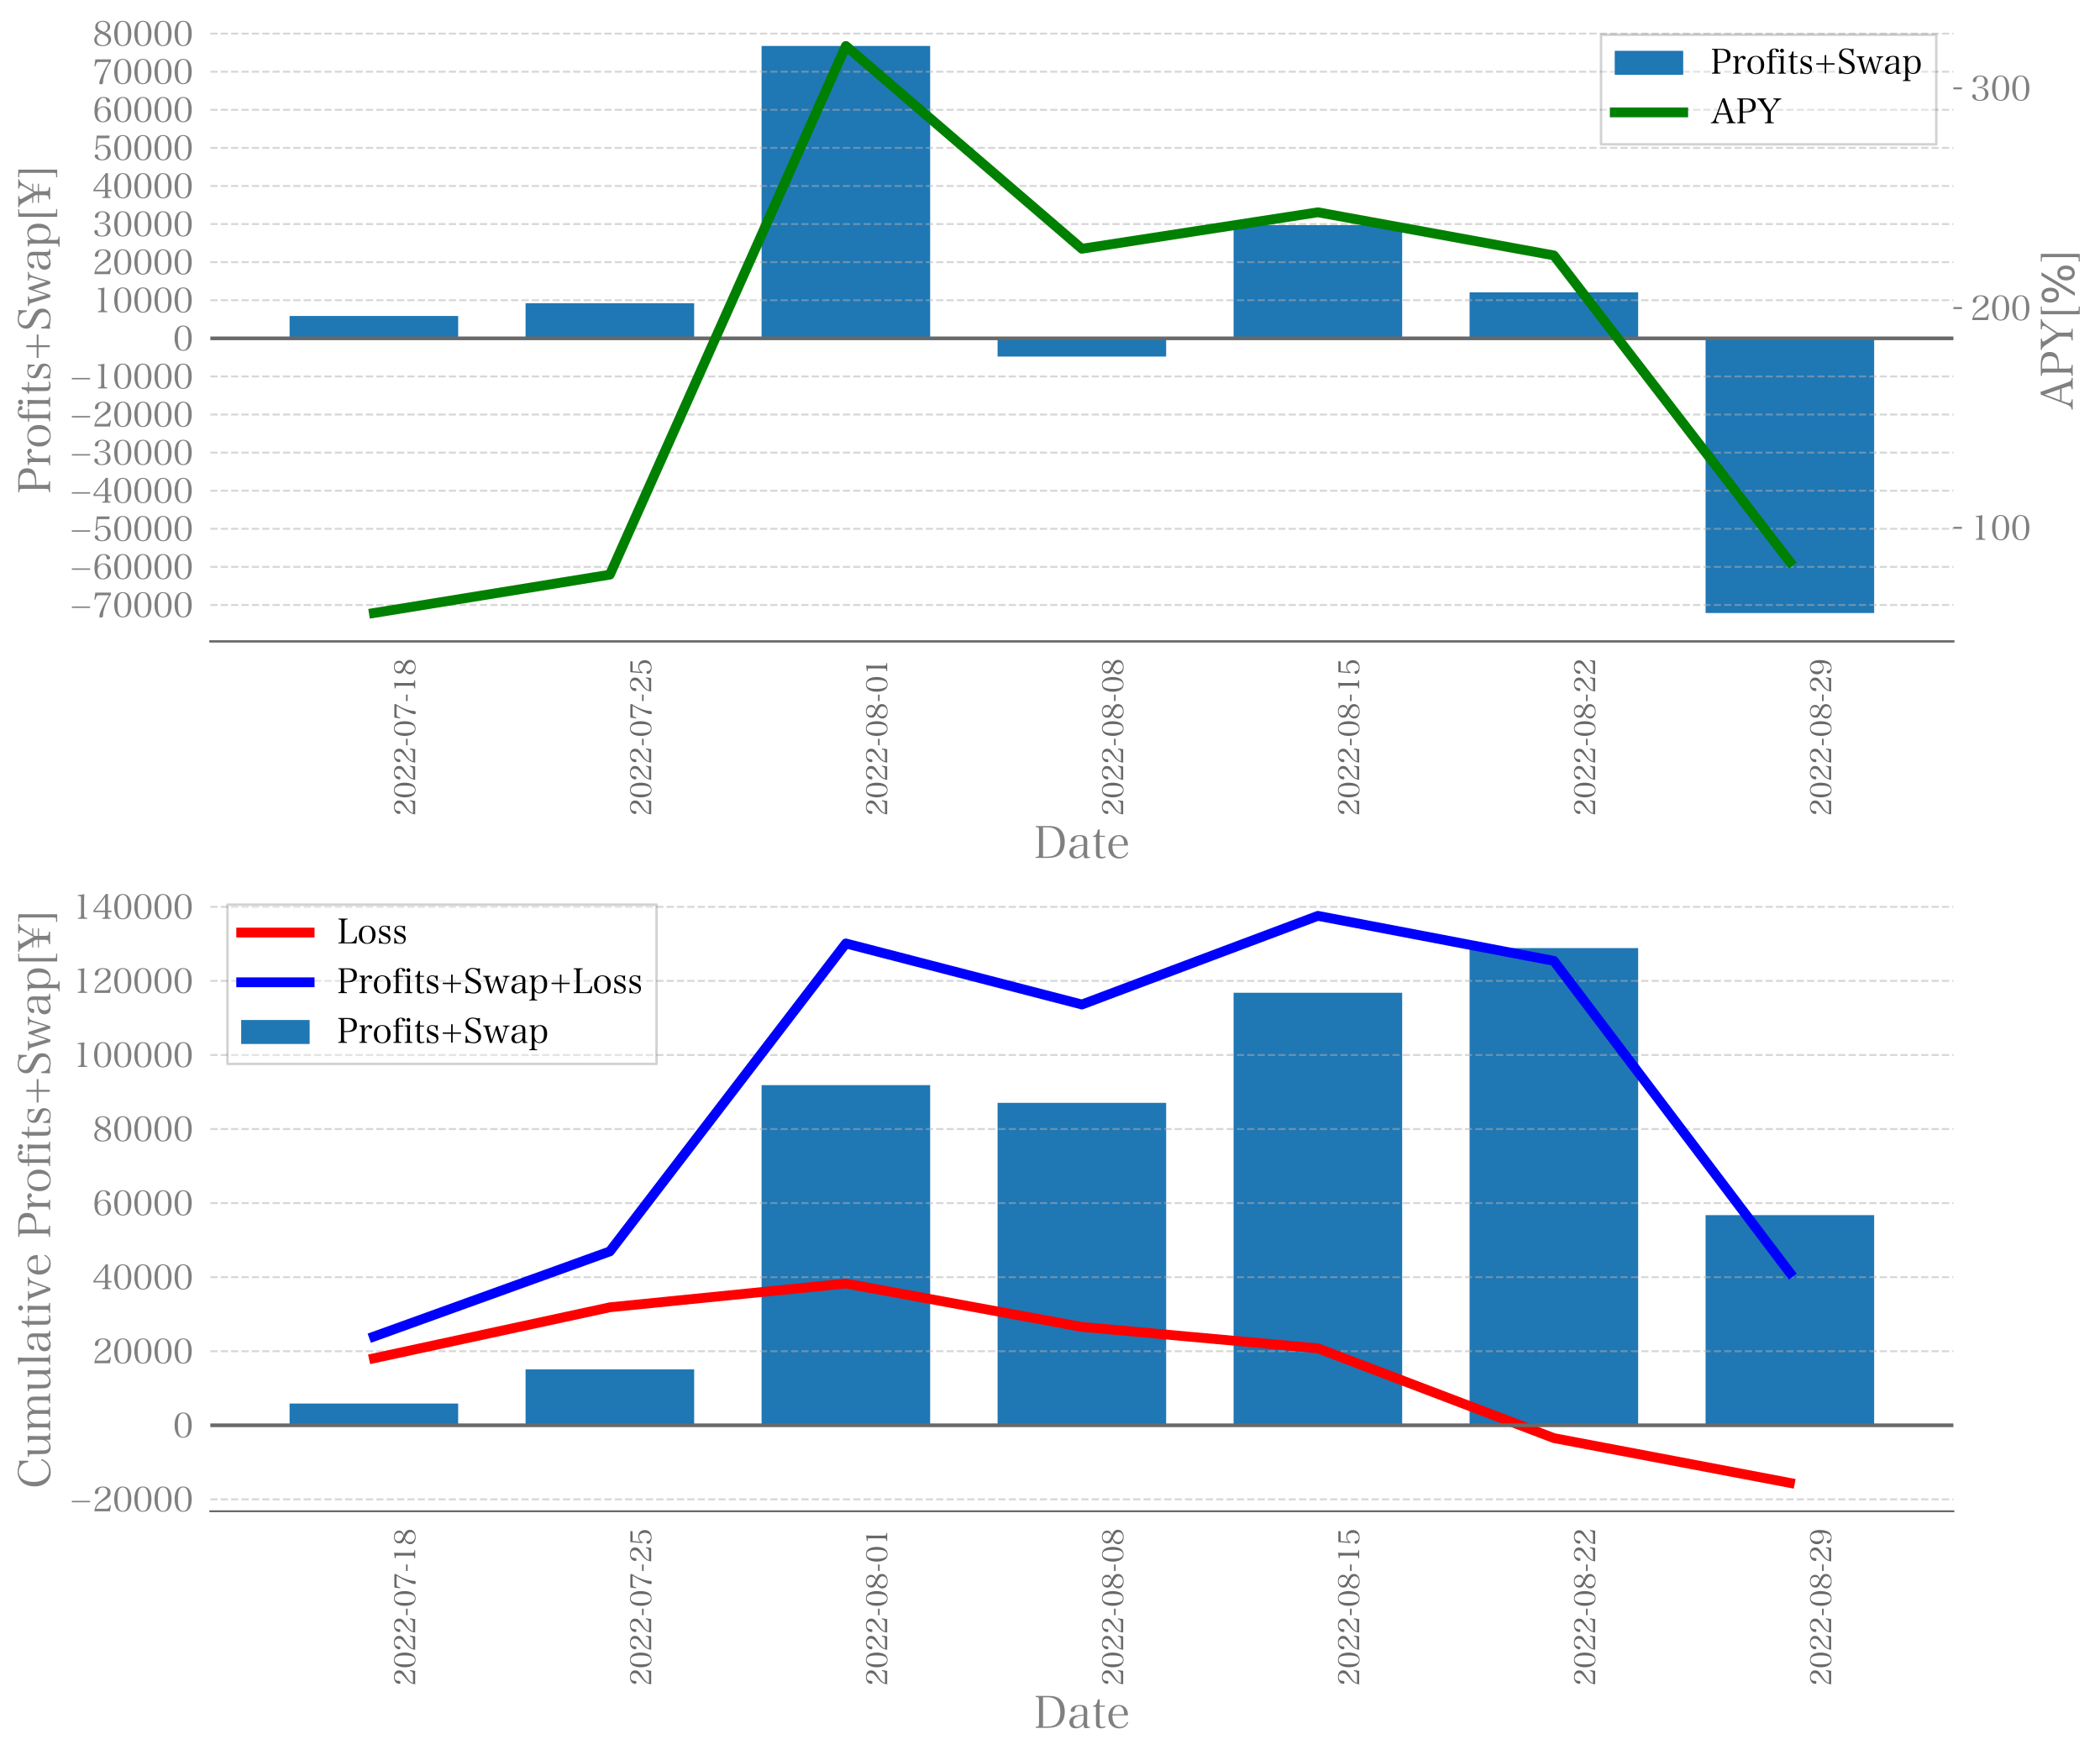 <?xml version="1.0" encoding="utf-8" standalone="no"?>
<!DOCTYPE svg PUBLIC "-//W3C//DTD SVG 1.1//EN"
  "http://www.w3.org/Graphics/SVG/1.1/DTD/svg11.dtd">
<!-- Created with matplotlib (https://matplotlib.org/) -->
<svg height="717.548pt" version="1.1" viewBox="0 0 858.763 717.548" width="858.763pt" xmlns="http://www.w3.org/2000/svg" xmlns:xlink="http://www.w3.org/1999/xlink">
 <defs>
  <style type="text/css">*{stroke-linecap:butt;stroke-linejoin:round;}</style>
 </defs>
 <g id="figure_1">
  <g id="patch_1">
   <path d="M 0 717.548 
L 858.763 717.548 
L 858.763 0 
L 0 0 
z
" style="fill:#ffffff;"/>
  </g>
  <g id="axes_1">
   <g id="patch_2">
    <path d="M 86.022 262.24 
L 798.805 262.24 
L 798.805 7.2 
L 86.022 7.2 
z
" style="fill:#ffffff;"/>
   </g>
   <g id="patch_3">
    <path clip-path="url(#pb7d840a387)" d="M 118.422 138.339 
L 187.356 138.339 
L 187.356 129.194 
L 118.422 129.194 
z
" style="fill:#1f77b4;"/>
   </g>
   <g id="patch_4">
    <path clip-path="url(#pb7d840a387)" d="M 214.93 138.339 
L 283.864 138.339 
L 283.864 123.982 
L 214.93 123.982 
z
" style="fill:#1f77b4;"/>
   </g>
   <g id="patch_5">
    <path clip-path="url(#pb7d840a387)" d="M 311.438 138.339 
L 380.373 138.339 
L 380.373 18.793 
L 311.438 18.793 
z
" style="fill:#1f77b4;"/>
   </g>
   <g id="patch_6">
    <path clip-path="url(#pb7d840a387)" d="M 407.947 138.339 
L 476.881 138.339 
L 476.881 145.787 
L 407.947 145.787 
z
" style="fill:#1f77b4;"/>
   </g>
   <g id="patch_7">
    <path clip-path="url(#pb7d840a387)" d="M 504.455 138.339 
L 573.389 138.339 
L 573.389 92.046 
L 504.455 92.046 
z
" style="fill:#1f77b4;"/>
   </g>
   <g id="patch_8">
    <path clip-path="url(#pb7d840a387)" d="M 600.963 138.339 
L 669.898 138.339 
L 669.898 119.543 
L 600.963 119.543 
z
" style="fill:#1f77b4;"/>
   </g>
   <g id="patch_9">
    <path clip-path="url(#pb7d840a387)" d="M 697.471 138.339 
L 766.406 138.339 
L 766.406 250.647 
L 697.471 250.647 
z
" style="fill:#1f77b4;"/>
   </g>
   <g id="matplotlib.axis_1">
    <g id="xtick_1">
     <g id="text_1">
      <!-- 2022-07-18 -->
      <g style="fill:#696969;" transform="translate(170.179 333.605)rotate(-90)scale(0.12 -0.12)">
       <defs>
        <path d="M 50.797 3.297 
L 53.5 20.703 
L 50.5 21.406 
C 48.5 13 46 10.797 38.797 10.797 
L 9.906 10.797 
C 11.703 16.094 13.703 19.203 18.094 23.5 
C 22.5 27.797 25.203 29.797 37.703 37.5 
C 48.797 44.297 52.5 49.406 52.5 57.703 
C 52.5 62.297 51.5 65.406 49.297 68.297 
C 45.5 73.094 38.5 75.797 30.094 75.797 
C 16.703 75.797 6.703 68.094 6.703 57.797 
C 6.703 54.906 8.094 53.703 11.797 53.703 
C 15.297 53.703 16.406 54.594 16.594 58 
C 16.797 61.906 17 63.297 17.594 65.297 
C 19.297 70.297 23.594 73.094 29.5 73.094 
C 37.594 73.094 43.094 67.406 43.094 59 
C 43.094 56 42.406 53.203 40.906 50.594 
C 39.5 48.297 37.406 46.094 33.297 42.797 
C 20.5 32.406 16.297 28.406 12.406 22.797 
C 8.297 17.094 6.203 11.406 5 3.297 
z
" id="HiraMinProN-W3-50"/>
        <path d="M 4.297 38.797 
C 4.297 29 6.297 19.797 10 12.906 
C 13.703 6 20.906 1.797 29.406 1.797 
C 37.797 1.797 45 5.906 48.703 12.906 
C 52.406 19.797 54.406 28.906 54.406 38.797 
C 54.406 48.703 52.406 57.906 48.703 64.703 
C 45 71.703 37.797 75.797 29.406 75.797 
C 20.906 75.797 13.703 71.703 10 64.703 
C 6.297 57.703 4.297 48.703 4.297 38.797 
z
M 14 38.703 
C 14 62.594 18.703 73.203 29.406 73.203 
C 40.094 73.203 44.797 62.703 44.797 38.797 
C 44.797 14.906 40.094 4.406 29.406 4.406 
C 18.703 4.406 14 14.906 14 38.703 
z
" id="HiraMinProN-W3-48"/>
        <path d="M 5.5 29 
L 27.594 29 
L 27.594 34.5 
L 5.5 34.5 
z
" id="HiraMinProN-W3-45"/>
        <path d="M 47.906 66.703 
C 32.5 42.203 19.5 14 19.5 5 
C 19.5 2.703 21 1.594 24.203 1.594 
C 28.906 1.594 30.297 2.703 30.406 6.406 
C 30.797 13.094 31.094 15.797 32.297 21 
C 33.703 26.906 35.797 33.5 38.406 39.906 
C 42.594 50.406 47.703 60 53.594 68.406 
L 53.594 74.297 
L 8 74.297 
L 5.203 54.297 
L 8.297 54.094 
C 9.203 58.203 10.094 60.703 11.094 62.594 
C 13 65.906 14.703 66.703 19.406 66.703 
z
" id="HiraMinProN-W3-55"/>
        <path d="M 15.703 3.297 
L 43 3.297 
L 43 6.203 
C 37.297 6.5 36.906 6.594 35.703 7.594 
C 34.297 8.797 33.906 10.797 33.906 17.5 
L 33.906 47.203 
C 33.906 59 34.203 67.5 34.703 75.406 
C 29.797 74.203 23.297 73.297 15.703 72.797 
L 15.703 69.906 
L 19.5 69.906 
C 22 69.906 23.203 69.703 24 69 
C 24.797 68.297 24.797 68.297 25 59.594 
L 25 17.5 
C 25 10.297 24.5 8.203 22.297 7.203 
C 21 6.594 20 6.5 15.703 6.203 
z
" id="HiraMinProN-W3-49"/>
        <path d="M 36.203 41.797 
C 39.906 42.797 42.5 44.094 45.297 46.297 
C 49.297 49.5 51.094 53.094 51.094 58 
C 51.094 61.906 50.203 65 48.297 67.703 
C 44.703 72.797 37.906 75.797 30 75.797 
C 22.297 75.797 15.203 73 11.5 68.594 
C 9.094 65.703 7.703 61.406 7.703 57 
C 7.703 51.594 9.297 48 13 44.906 
C 15.094 43.297 17.406 41.797 21.906 39.594 
C 17.406 37.797 14.594 36.406 12.297 34.703 
C 7.594 31.094 4.797 25.594 4.797 20.203 
C 4.797 8.906 14.203 1.703 29 1.703 
C 44.297 1.703 54 9.297 54 21.297 
C 54 30.406 48.297 37 36.203 41.797 
z
M 33.5 43 
C 32.297 43.703 31.297 44.094 30.594 44.5 
C 24.797 47.094 24.797 47.094 23.5 47.797 
C 17.406 51.297 15.203 54.5 15.203 59.797 
C 15.203 67.906 20.594 73.094 29 73.094 
C 38.406 73.094 43.906 67.406 43.906 57.797 
C 43.906 50.797 40.594 46.094 33.5 43 
z
M 25.406 37.906 
C 25.406 37.906 28.5 36.5 29.406 36.094 
C 33.594 34.094 36.703 32.5 38.594 31.094 
C 43.906 27.406 46 24 46 19.203 
C 46 10.406 39.406 4.406 29.703 4.406 
C 19.297 4.406 12.297 11 12.297 20.906 
C 12.297 26 14.297 30.594 18.094 33.906 
C 20.203 35.797 21.797 36.703 25.406 37.906 
z
" id="HiraMinProN-W3-56"/>
       </defs>
       <use xlink:href="#HiraMinProN-W3-50"/>
       <use x="58.8" xlink:href="#HiraMinProN-W3-48"/>
       <use x="117.6" xlink:href="#HiraMinProN-W3-50"/>
       <use x="176.4" xlink:href="#HiraMinProN-W3-50"/>
       <use x="235.2" xlink:href="#HiraMinProN-W3-45"/>
       <use x="268.2" xlink:href="#HiraMinProN-W3-48"/>
       <use x="327" xlink:href="#HiraMinProN-W3-55"/>
       <use x="385.8" xlink:href="#HiraMinProN-W3-45"/>
       <use x="418.8" xlink:href="#HiraMinProN-W3-49"/>
       <use x="477.6" xlink:href="#HiraMinProN-W3-56"/>
      </g>
     </g>
    </g>
    <g id="xtick_2">
     <g id="text_2">
      <!-- 2022-07-25 -->
      <g style="fill:#696969;" transform="translate(266.688 333.605)rotate(-90)scale(0.12 -0.12)">
       <defs>
        <path d="M 15.406 66.5 
L 48.5 66.5 
L 49.906 74.297 
L 12.094 74.297 
L 8.797 33.094 
L 11.906 32.703 
C 15.094 39.703 21.797 44.297 28.797 44.297 
C 33.5 44.297 37.797 42.203 40.094 38.594 
C 42.406 35 43.703 30 43.703 24.297 
C 43.703 12.406 37.406 4.5 27.906 4.5 
C 20.906 4.5 16.406 8.406 15.906 15 
C 15.703 18.297 14.797 19.094 11.594 19.094 
C 8 19.094 6.203 17.594 6.203 14.703 
C 6.203 7.703 15.906 1.797 27.594 1.797 
C 43.094 1.797 53 10.906 53 25 
C 53 38.5 44.297 47.406 31 47.406 
C 23.594 47.406 18.5 45.297 13.297 40.203 
z
" id="HiraMinProN-W3-53"/>
       </defs>
       <use xlink:href="#HiraMinProN-W3-50"/>
       <use x="58.8" xlink:href="#HiraMinProN-W3-48"/>
       <use x="117.6" xlink:href="#HiraMinProN-W3-50"/>
       <use x="176.4" xlink:href="#HiraMinProN-W3-50"/>
       <use x="235.2" xlink:href="#HiraMinProN-W3-45"/>
       <use x="268.2" xlink:href="#HiraMinProN-W3-48"/>
       <use x="327" xlink:href="#HiraMinProN-W3-55"/>
       <use x="385.8" xlink:href="#HiraMinProN-W3-45"/>
       <use x="418.8" xlink:href="#HiraMinProN-W3-50"/>
       <use x="477.6" xlink:href="#HiraMinProN-W3-53"/>
      </g>
     </g>
    </g>
    <g id="xtick_3">
     <g id="text_3">
      <!-- 2022-08-01 -->
      <g style="fill:#696969;" transform="translate(363.196 333.605)rotate(-90)scale(0.12 -0.12)">
       <use xlink:href="#HiraMinProN-W3-50"/>
       <use x="58.8" xlink:href="#HiraMinProN-W3-48"/>
       <use x="117.6" xlink:href="#HiraMinProN-W3-50"/>
       <use x="176.4" xlink:href="#HiraMinProN-W3-50"/>
       <use x="235.2" xlink:href="#HiraMinProN-W3-45"/>
       <use x="268.2" xlink:href="#HiraMinProN-W3-48"/>
       <use x="327" xlink:href="#HiraMinProN-W3-56"/>
       <use x="385.8" xlink:href="#HiraMinProN-W3-45"/>
       <use x="418.8" xlink:href="#HiraMinProN-W3-48"/>
       <use x="477.6" xlink:href="#HiraMinProN-W3-49"/>
      </g>
     </g>
    </g>
    <g id="xtick_4">
     <g id="text_4">
      <!-- 2022-08-08 -->
      <g style="fill:#696969;" transform="translate(459.704 333.605)rotate(-90)scale(0.12 -0.12)">
       <use xlink:href="#HiraMinProN-W3-50"/>
       <use x="58.8" xlink:href="#HiraMinProN-W3-48"/>
       <use x="117.6" xlink:href="#HiraMinProN-W3-50"/>
       <use x="176.4" xlink:href="#HiraMinProN-W3-50"/>
       <use x="235.2" xlink:href="#HiraMinProN-W3-45"/>
       <use x="268.2" xlink:href="#HiraMinProN-W3-48"/>
       <use x="327" xlink:href="#HiraMinProN-W3-56"/>
       <use x="385.8" xlink:href="#HiraMinProN-W3-45"/>
       <use x="418.8" xlink:href="#HiraMinProN-W3-48"/>
       <use x="477.6" xlink:href="#HiraMinProN-W3-56"/>
      </g>
     </g>
    </g>
    <g id="xtick_5">
     <g id="text_5">
      <!-- 2022-08-15 -->
      <g style="fill:#696969;" transform="translate(556.212 333.605)rotate(-90)scale(0.12 -0.12)">
       <use xlink:href="#HiraMinProN-W3-50"/>
       <use x="58.8" xlink:href="#HiraMinProN-W3-48"/>
       <use x="117.6" xlink:href="#HiraMinProN-W3-50"/>
       <use x="176.4" xlink:href="#HiraMinProN-W3-50"/>
       <use x="235.2" xlink:href="#HiraMinProN-W3-45"/>
       <use x="268.2" xlink:href="#HiraMinProN-W3-48"/>
       <use x="327" xlink:href="#HiraMinProN-W3-56"/>
       <use x="385.8" xlink:href="#HiraMinProN-W3-45"/>
       <use x="418.8" xlink:href="#HiraMinProN-W3-49"/>
       <use x="477.6" xlink:href="#HiraMinProN-W3-53"/>
      </g>
     </g>
    </g>
    <g id="xtick_6">
     <g id="text_6">
      <!-- 2022-08-22 -->
      <g style="fill:#696969;" transform="translate(652.721 333.605)rotate(-90)scale(0.12 -0.12)">
       <use xlink:href="#HiraMinProN-W3-50"/>
       <use x="58.8" xlink:href="#HiraMinProN-W3-48"/>
       <use x="117.6" xlink:href="#HiraMinProN-W3-50"/>
       <use x="176.4" xlink:href="#HiraMinProN-W3-50"/>
       <use x="235.2" xlink:href="#HiraMinProN-W3-45"/>
       <use x="268.2" xlink:href="#HiraMinProN-W3-48"/>
       <use x="327" xlink:href="#HiraMinProN-W3-56"/>
       <use x="385.8" xlink:href="#HiraMinProN-W3-45"/>
       <use x="418.8" xlink:href="#HiraMinProN-W3-50"/>
       <use x="477.6" xlink:href="#HiraMinProN-W3-50"/>
      </g>
     </g>
    </g>
    <g id="xtick_7">
     <g id="text_7">
      <!-- 2022-08-29 -->
      <g style="fill:#696969;" transform="translate(749.229 333.605)rotate(-90)scale(0.12 -0.12)">
       <defs>
        <path d="M 43.906 37 
C 43.906 30.203 43 23 41.594 18 
C 38.906 8.906 34 4.203 27.094 4.203 
C 21.406 4.203 18.406 7.5 17.797 14.5 
C 17.594 17.594 16.5 18.5 13.297 18.5 
C 9.703 18.5 7.594 16.594 7.594 13.406 
C 7.594 7.094 16.703 1.703 27.094 1.703 
C 34.297 1.703 40.094 4.297 44.5 9.297 
C 50.094 15.797 53.297 27.703 53.297 42.203 
C 53.297 64.203 44.797 75.797 28.906 75.797 
C 14.594 75.797 4.797 65.906 4.797 51.406 
C 4.797 45.094 7 39.094 10.594 35.297 
C 14.297 31.5 20.406 29.094 26.797 29.094 
C 33.594 29.094 38.797 31.5 43.906 37 
z
M 44 49.5 
C 44 43.594 42.5 39.703 38.906 36.203 
C 36.094 33.406 32.094 31.797 28.297 31.797 
C 19.703 31.797 14.297 39.406 14.297 51.703 
C 14.297 57.5 15.406 62.703 17.5 66.703 
C 19.703 70.797 24 73.297 28.703 73.297 
C 33.594 73.297 37.703 70.703 40.203 65.906 
C 42.703 61.203 44 55.703 44 49.5 
z
" id="HiraMinProN-W3-57"/>
       </defs>
       <use xlink:href="#HiraMinProN-W3-50"/>
       <use x="58.8" xlink:href="#HiraMinProN-W3-48"/>
       <use x="117.6" xlink:href="#HiraMinProN-W3-50"/>
       <use x="176.4" xlink:href="#HiraMinProN-W3-50"/>
       <use x="235.2" xlink:href="#HiraMinProN-W3-45"/>
       <use x="268.2" xlink:href="#HiraMinProN-W3-48"/>
       <use x="327" xlink:href="#HiraMinProN-W3-56"/>
       <use x="385.8" xlink:href="#HiraMinProN-W3-45"/>
       <use x="418.8" xlink:href="#HiraMinProN-W3-50"/>
       <use x="477.6" xlink:href="#HiraMinProN-W3-57"/>
      </g>
     </g>
    </g>
    <g id="text_8">
     <!-- Date -->
     <g style="fill:#808080;" transform="translate(422.822 351.392)scale(0.18 -0.18)">
      <defs>
       <path d="M 3.906 3.297 
L 29.594 3.297 
C 41.703 3.297 49.906 5 56 8.906 
C 65.094 14.797 70 25.703 70 40 
C 70 55 64.703 65.906 54.5 71.703 
C 49.594 74.5 42.406 75.797 32.094 75.797 
L 3.906 75.797 
L 3.906 73.406 
C 8.5 73.406 10.297 72.594 11 70.5 
C 11.297 69.594 11.297 69.5 11.5 63.094 
L 11.5 16 
C 11.297 8.5 11.297 8.406 10.203 7.203 
C 9.297 6.203 7.297 5.703 3.906 5.703 
z
M 20.594 6.297 
L 20.594 72.797 
L 30.094 72.797 
C 42.094 72.797 50.297 69.203 54.5 62.203 
C 58 56.203 59.906 47.906 59.906 38.297 
C 59.906 27.906 57.406 19.594 52.797 14.297 
C 48.297 9.094 40.594 6.297 30.797 6.297 
z
" id="HiraMinProN-W3-68"/>
       <path d="M 51.297 5.594 
C 47.5 5.594 46.297 5.906 45.703 6.703 
C 45.094 7.5 44.594 11.094 44.594 15.297 
L 44.703 19.906 
L 44.797 29.406 
C 45 39.203 45 39.203 45 39.5 
C 45 45 44.094 48.297 42.094 50.797 
C 39.703 53.703 35.094 55.203 28.703 55.203 
C 22.797 55.203 17.906 54.094 14.094 52 
C 9.906 49.594 7.297 46 7.297 42.406 
C 7.297 40.297 8.797 39.406 12.203 39.406 
C 13.703 39.406 15 39.703 15.703 40.203 
C 16.5 40.797 16.703 41.5 16.797 43.594 
C 17.203 49.797 20.594 52.797 27.203 52.797 
C 31.297 52.797 34.094 51.5 35.406 48.906 
C 36.406 46.797 36.797 44.406 36.797 39.797 
L 36.797 33.5 
C 29.5 33 24.203 32.297 19 31.094 
C 9.297 28.906 4.297 23.797 4.297 15.906 
C 4.297 11.703 6 7.703 8.703 5.297 
C 11.203 3.203 14.5 2.203 18.906 2.203 
C 24 2.203 27.5 3.297 31.906 6.5 
C 33.906 7.906 35.203 9 36.797 10.797 
C 37.203 4.094 38 2.5 41 2.5 
C 43 2.5 47.406 2.906 51.297 3.5 
z
M 36.797 26.5 
C 36.797 19.906 36.094 15.703 34.5 12.906 
C 32 8.594 26.797 5.594 21.703 5.594 
C 16.703 5.594 13.297 9.906 13.297 16.203 
C 13.297 21.5 15.594 25.5 20 27.594 
C 24 29.594 27.906 30.406 36.797 31.203 
z
" id="HiraMinProN-W3-97"/>
       <path d="M 18.594 51.094 
L 30.594 51.094 
L 30.594 53.797 
L 18.594 53.797 
C 18.594 60.406 18.703 64.203 18.906 68.5 
L 14.297 67.203 
C 12.797 57.797 9.797 53.906 3.906 53.406 
L 3.906 51.094 
L 10.203 51.094 
L 10.203 18.703 
C 10.203 11.297 10.5 9.094 11.594 7.094 
C 13.297 3.906 17 2.203 21.906 2.203 
C 25.5 2.203 28.703 3 32 4.703 
L 31.094 7.297 
C 28.906 6 27 5.5 24.797 5.5 
C 22.5 5.5 20.906 6.203 19.906 7.594 
C 18.906 9 18.594 11.594 18.594 17.5 
z
" id="HiraMinProN-W3-116"/>
       <path d="M 49.297 31.5 
C 49.094 37.406 48.703 39.797 47.703 42.5 
C 44.594 50.594 37.703 55.203 28.594 55.203 
C 14.5 55.203 4.906 44.094 4.906 27.906 
C 4.906 12.594 14.703 2 29 2 
C 38.797 2 45.594 6.297 50.094 15.5 
L 47.797 16.797 
C 43.797 9.203 38.406 5.5 31.297 5.5 
C 24.094 5.5 19.203 9.094 16.297 16.5 
C 14.703 20.594 14.094 24.594 14 31.5 
z
M 14.203 34.203 
C 14.797 39.406 15.406 42 16.906 44.906 
C 19.594 50 23.594 52.703 28.406 52.703 
C 33.094 52.703 36.5 50.203 38.703 45.297 
C 40 42.406 40.5 39.5 40.594 34.203 
z
" id="HiraMinProN-W3-101"/>
      </defs>
      <use xlink:href="#HiraMinProN-W3-68"/>
      <use x="76.1" xlink:href="#HiraMinProN-W3-97"/>
      <use x="130.6" xlink:href="#HiraMinProN-W3-116"/>
      <use x="164.2" xlink:href="#HiraMinProN-W3-101"/>
     </g>
    </g>
   </g>
   <g id="matplotlib.axis_2">
    <g id="ytick_1">
     <g id="line2d_1">
      <path clip-path="url(#pb7d840a387)" d="M 86.022 247.357 
L 798.805 247.357 
" style="fill:none;stroke:#b0b0b0;stroke-dasharray:2.96,1.28;stroke-dashoffset:0;stroke-opacity:0.5;stroke-width:0.8;"/>
     </g>
     <g id="text_9">
      <!-- −70000 -->
      <g style="fill:#808080;" transform="translate(28.373 252.718)scale(0.14 -0.14)">
       <defs>
        <path d="M 7.297 33.906 
L 7.297 29.703 
L 60.5 29.703 
L 60.5 33.906 
z
" id="HiraMinProN-W3-8722"/>
       </defs>
       <use xlink:href="#HiraMinProN-W3-8722"/>
       <use x="67.8" xlink:href="#HiraMinProN-W3-55"/>
       <use x="126.6" xlink:href="#HiraMinProN-W3-48"/>
       <use x="185.4" xlink:href="#HiraMinProN-W3-48"/>
       <use x="244.2" xlink:href="#HiraMinProN-W3-48"/>
       <use x="303" xlink:href="#HiraMinProN-W3-48"/>
      </g>
     </g>
    </g>
    <g id="ytick_2">
     <g id="line2d_2">
      <path clip-path="url(#pb7d840a387)" d="M 86.022 231.783 
L 798.805 231.783 
" style="fill:none;stroke:#b0b0b0;stroke-dasharray:2.96,1.28;stroke-dashoffset:0;stroke-opacity:0.5;stroke-width:0.8;"/>
     </g>
     <g id="text_10">
      <!-- −60000 -->
      <g style="fill:#808080;" transform="translate(28.373 237.144)scale(0.14 -0.14)">
       <defs>
        <path d="M 14.797 40.5 
C 14.797 47.406 15.703 54.5 17.094 59.594 
C 19.797 68.594 24.703 73.297 31.703 73.297 
C 37.297 73.297 40.203 70.297 40.906 63.797 
C 41.203 61 42.203 60.094 45.297 60.094 
C 49 60.094 51.094 61.594 51.094 64.203 
C 51.094 70.406 42 75.797 31.703 75.797 
C 24.406 75.797 18.594 73.297 14.203 68.203 
C 8.594 61.703 5.406 49.703 5.406 35.203 
C 5.406 13.406 13.906 1.703 29.797 1.703 
C 44.094 1.703 53.906 11.703 53.906 26.094 
C 53.906 32.406 51.703 38.406 48.094 42.203 
C 44.406 46.094 38.297 48.406 31.906 48.406 
C 25 48.406 20 46.094 14.797 40.5 
z
M 14.703 27.906 
C 14.703 33.906 16.203 37.797 19.797 41.297 
C 22.594 44.094 26.594 45.703 30.406 45.703 
C 39 45.703 44.406 38.094 44.406 25.906 
C 44.406 20 43.297 14.797 41.203 10.797 
C 39 6.797 34.594 4.203 30 4.203 
C 25.094 4.203 21 6.906 18.5 11.594 
C 16 16.297 14.703 21.797 14.703 27.906 
z
" id="HiraMinProN-W3-54"/>
       </defs>
       <use xlink:href="#HiraMinProN-W3-8722"/>
       <use x="67.8" xlink:href="#HiraMinProN-W3-54"/>
       <use x="126.6" xlink:href="#HiraMinProN-W3-48"/>
       <use x="185.4" xlink:href="#HiraMinProN-W3-48"/>
       <use x="244.2" xlink:href="#HiraMinProN-W3-48"/>
       <use x="303" xlink:href="#HiraMinProN-W3-48"/>
      </g>
     </g>
    </g>
    <g id="ytick_3">
     <g id="line2d_3">
      <path clip-path="url(#pb7d840a387)" d="M 86.022 216.209 
L 798.805 216.209 
" style="fill:none;stroke:#b0b0b0;stroke-dasharray:2.96,1.28;stroke-dashoffset:0;stroke-opacity:0.5;stroke-width:0.8;"/>
     </g>
     <g id="text_11">
      <!-- −50000 -->
      <g style="fill:#808080;" transform="translate(28.373 221.57)scale(0.14 -0.14)">
       <use xlink:href="#HiraMinProN-W3-8722"/>
       <use x="67.8" xlink:href="#HiraMinProN-W3-53"/>
       <use x="126.6" xlink:href="#HiraMinProN-W3-48"/>
       <use x="185.4" xlink:href="#HiraMinProN-W3-48"/>
       <use x="244.2" xlink:href="#HiraMinProN-W3-48"/>
       <use x="303" xlink:href="#HiraMinProN-W3-48"/>
      </g>
     </g>
    </g>
    <g id="ytick_4">
     <g id="line2d_4">
      <path clip-path="url(#pb7d840a387)" d="M 86.022 200.635 
L 798.805 200.635 
" style="fill:none;stroke:#b0b0b0;stroke-dasharray:2.96,1.28;stroke-dashoffset:0;stroke-opacity:0.5;stroke-width:0.8;"/>
     </g>
     <g id="text_12">
      <!-- −40000 -->
      <g style="fill:#808080;" transform="translate(28.373 205.996)scale(0.14 -0.14)">
       <defs>
        <path d="M 44.906 22.797 
L 55.297 22.797 
L 55.297 27.203 
L 44.906 27.203 
L 44.906 75.797 
L 38.594 75.797 
L 2.5 27.5 
L 2.5 22.797 
L 36.406 22.797 
L 36.406 15.594 
C 36.406 10.797 35.906 8.406 34.594 7.406 
C 33.5 6.594 32.703 6.406 28.297 6.297 
L 28.297 3.297 
L 52.297 3.297 
L 52.297 6.297 
C 48.406 6.406 47.594 6.594 46.703 7.406 
C 45.406 8.406 44.906 10.797 44.906 15.594 
z
M 36.406 27.203 
L 7.094 27.203 
L 36.406 66.703 
z
" id="HiraMinProN-W3-52"/>
       </defs>
       <use xlink:href="#HiraMinProN-W3-8722"/>
       <use x="67.8" xlink:href="#HiraMinProN-W3-52"/>
       <use x="126.6" xlink:href="#HiraMinProN-W3-48"/>
       <use x="185.4" xlink:href="#HiraMinProN-W3-48"/>
       <use x="244.2" xlink:href="#HiraMinProN-W3-48"/>
       <use x="303" xlink:href="#HiraMinProN-W3-48"/>
      </g>
     </g>
    </g>
    <g id="ytick_5">
     <g id="line2d_5">
      <path clip-path="url(#pb7d840a387)" d="M 86.022 185.061 
L 798.805 185.061 
" style="fill:none;stroke:#b0b0b0;stroke-dasharray:2.96,1.28;stroke-dashoffset:0;stroke-opacity:0.5;stroke-width:0.8;"/>
     </g>
     <g id="text_13">
      <!-- −30000 -->
      <g style="fill:#808080;" transform="translate(28.373 190.423)scale(0.14 -0.14)">
       <defs>
        <path d="M 32.297 41.406 
C 36.797 42.297 39.5 43.203 42.297 44.703 
C 47.406 47.703 50.5 52.703 50.5 58.297 
C 50.5 68.406 41.203 75.797 28.5 75.797 
C 16.594 75.797 6.703 68.703 6.703 60.203 
C 6.703 57.5 8.297 56.406 12 56.406 
C 15.5 56.406 16.406 57.406 16.594 61.203 
C 17.094 69.203 20.906 73.094 28.406 73.094 
C 33.406 73.094 36.703 71.5 38.797 68.094 
C 40.406 65.5 41.297 62 41.297 58.094 
C 41.297 52.406 39.297 47.906 35.594 45.406 
C 32.703 43.5 28.703 42.406 24.703 42.406 
L 20.297 42.406 
L 20.297 39.203 
L 24.703 39.203 
C 29.203 39.203 33.406 38.297 36.297 36.797 
C 40.594 34.5 43 29.297 43 22.297 
C 43 11 37.203 4.406 27.297 4.406 
C 22.906 4.406 19.406 5.703 17.406 8.094 
C 15.594 10.297 15.094 12.203 14.906 17.094 
C 14.703 19.906 13.594 20.906 10.703 20.906 
C 6.797 20.906 5 19.406 5 16.203 
C 5 7.906 14.703 1.703 27.703 1.703 
C 42.594 1.703 52.5 9.906 52.5 22.203 
C 52.5 29.094 49.203 34.703 43.5 37.703 
C 40.297 39.297 37.297 40.094 32.297 40.5 
z
" id="HiraMinProN-W3-51"/>
       </defs>
       <use xlink:href="#HiraMinProN-W3-8722"/>
       <use x="67.8" xlink:href="#HiraMinProN-W3-51"/>
       <use x="126.6" xlink:href="#HiraMinProN-W3-48"/>
       <use x="185.4" xlink:href="#HiraMinProN-W3-48"/>
       <use x="244.2" xlink:href="#HiraMinProN-W3-48"/>
       <use x="303" xlink:href="#HiraMinProN-W3-48"/>
      </g>
     </g>
    </g>
    <g id="ytick_6">
     <g id="line2d_6">
      <path clip-path="url(#pb7d840a387)" d="M 86.022 169.487 
L 798.805 169.487 
" style="fill:none;stroke:#b0b0b0;stroke-dasharray:2.96,1.28;stroke-dashoffset:0;stroke-opacity:0.5;stroke-width:0.8;"/>
     </g>
     <g id="text_14">
      <!-- −20000 -->
      <g style="fill:#808080;" transform="translate(28.373 174.849)scale(0.14 -0.14)">
       <use xlink:href="#HiraMinProN-W3-8722"/>
       <use x="67.8" xlink:href="#HiraMinProN-W3-50"/>
       <use x="126.6" xlink:href="#HiraMinProN-W3-48"/>
       <use x="185.4" xlink:href="#HiraMinProN-W3-48"/>
       <use x="244.2" xlink:href="#HiraMinProN-W3-48"/>
       <use x="303" xlink:href="#HiraMinProN-W3-48"/>
      </g>
     </g>
    </g>
    <g id="ytick_7">
     <g id="line2d_7">
      <path clip-path="url(#pb7d840a387)" d="M 86.022 153.913 
L 798.805 153.913 
" style="fill:none;stroke:#b0b0b0;stroke-dasharray:2.96,1.28;stroke-dashoffset:0;stroke-opacity:0.5;stroke-width:0.8;"/>
     </g>
     <g id="text_15">
      <!-- −10000 -->
      <g style="fill:#808080;" transform="translate(28.373 159.275)scale(0.14 -0.14)">
       <use xlink:href="#HiraMinProN-W3-8722"/>
       <use x="67.8" xlink:href="#HiraMinProN-W3-49"/>
       <use x="126.6" xlink:href="#HiraMinProN-W3-48"/>
       <use x="185.4" xlink:href="#HiraMinProN-W3-48"/>
       <use x="244.2" xlink:href="#HiraMinProN-W3-48"/>
       <use x="303" xlink:href="#HiraMinProN-W3-48"/>
      </g>
     </g>
    </g>
    <g id="ytick_8">
     <g id="line2d_8">
      <path clip-path="url(#pb7d840a387)" d="M 86.022 138.339 
L 798.805 138.339 
" style="fill:none;stroke:#b0b0b0;stroke-dasharray:2.96,1.28;stroke-dashoffset:0;stroke-opacity:0.5;stroke-width:0.8;"/>
     </g>
     <g id="text_16">
      <!-- 0 -->
      <g style="fill:#808080;" transform="translate(70.791 143.701)scale(0.14 -0.14)">
       <use xlink:href="#HiraMinProN-W3-48"/>
      </g>
     </g>
    </g>
    <g id="ytick_9">
     <g id="line2d_9">
      <path clip-path="url(#pb7d840a387)" d="M 86.022 122.765 
L 798.805 122.765 
" style="fill:none;stroke:#b0b0b0;stroke-dasharray:2.96,1.28;stroke-dashoffset:0;stroke-opacity:0.5;stroke-width:0.8;"/>
     </g>
     <g id="text_17">
      <!-- 10000 -->
      <g style="fill:#808080;" transform="translate(37.865 128.127)scale(0.14 -0.14)">
       <use xlink:href="#HiraMinProN-W3-49"/>
       <use x="58.8" xlink:href="#HiraMinProN-W3-48"/>
       <use x="117.6" xlink:href="#HiraMinProN-W3-48"/>
       <use x="176.4" xlink:href="#HiraMinProN-W3-48"/>
       <use x="235.2" xlink:href="#HiraMinProN-W3-48"/>
      </g>
     </g>
    </g>
    <g id="ytick_10">
     <g id="line2d_10">
      <path clip-path="url(#pb7d840a387)" d="M 86.022 107.192 
L 798.805 107.192 
" style="fill:none;stroke:#b0b0b0;stroke-dasharray:2.96,1.28;stroke-dashoffset:0;stroke-opacity:0.5;stroke-width:0.8;"/>
     </g>
     <g id="text_18">
      <!-- 20000 -->
      <g style="fill:#808080;" transform="translate(37.865 112.553)scale(0.14 -0.14)">
       <use xlink:href="#HiraMinProN-W3-50"/>
       <use x="58.8" xlink:href="#HiraMinProN-W3-48"/>
       <use x="117.6" xlink:href="#HiraMinProN-W3-48"/>
       <use x="176.4" xlink:href="#HiraMinProN-W3-48"/>
       <use x="235.2" xlink:href="#HiraMinProN-W3-48"/>
      </g>
     </g>
    </g>
    <g id="ytick_11">
     <g id="line2d_11">
      <path clip-path="url(#pb7d840a387)" d="M 86.022 91.618 
L 798.805 91.618 
" style="fill:none;stroke:#b0b0b0;stroke-dasharray:2.96,1.28;stroke-dashoffset:0;stroke-opacity:0.5;stroke-width:0.8;"/>
     </g>
     <g id="text_19">
      <!-- 30000 -->
      <g style="fill:#808080;" transform="translate(37.865 96.979)scale(0.14 -0.14)">
       <use xlink:href="#HiraMinProN-W3-51"/>
       <use x="58.8" xlink:href="#HiraMinProN-W3-48"/>
       <use x="117.6" xlink:href="#HiraMinProN-W3-48"/>
       <use x="176.4" xlink:href="#HiraMinProN-W3-48"/>
       <use x="235.2" xlink:href="#HiraMinProN-W3-48"/>
      </g>
     </g>
    </g>
    <g id="ytick_12">
     <g id="line2d_12">
      <path clip-path="url(#pb7d840a387)" d="M 86.022 76.044 
L 798.805 76.044 
" style="fill:none;stroke:#b0b0b0;stroke-dasharray:2.96,1.28;stroke-dashoffset:0;stroke-opacity:0.5;stroke-width:0.8;"/>
     </g>
     <g id="text_20">
      <!-- 40000 -->
      <g style="fill:#808080;" transform="translate(37.865 81.405)scale(0.14 -0.14)">
       <use xlink:href="#HiraMinProN-W3-52"/>
       <use x="58.8" xlink:href="#HiraMinProN-W3-48"/>
       <use x="117.6" xlink:href="#HiraMinProN-W3-48"/>
       <use x="176.4" xlink:href="#HiraMinProN-W3-48"/>
       <use x="235.2" xlink:href="#HiraMinProN-W3-48"/>
      </g>
     </g>
    </g>
    <g id="ytick_13">
     <g id="line2d_13">
      <path clip-path="url(#pb7d840a387)" d="M 86.022 60.47 
L 798.805 60.47 
" style="fill:none;stroke:#b0b0b0;stroke-dasharray:2.96,1.28;stroke-dashoffset:0;stroke-opacity:0.5;stroke-width:0.8;"/>
     </g>
     <g id="text_21">
      <!-- 50000 -->
      <g style="fill:#808080;" transform="translate(37.865 65.832)scale(0.14 -0.14)">
       <use xlink:href="#HiraMinProN-W3-53"/>
       <use x="58.8" xlink:href="#HiraMinProN-W3-48"/>
       <use x="117.6" xlink:href="#HiraMinProN-W3-48"/>
       <use x="176.4" xlink:href="#HiraMinProN-W3-48"/>
       <use x="235.2" xlink:href="#HiraMinProN-W3-48"/>
      </g>
     </g>
    </g>
    <g id="ytick_14">
     <g id="line2d_14">
      <path clip-path="url(#pb7d840a387)" d="M 86.022 44.896 
L 798.805 44.896 
" style="fill:none;stroke:#b0b0b0;stroke-dasharray:2.96,1.28;stroke-dashoffset:0;stroke-opacity:0.5;stroke-width:0.8;"/>
     </g>
     <g id="text_22">
      <!-- 60000 -->
      <g style="fill:#808080;" transform="translate(37.865 50.258)scale(0.14 -0.14)">
       <use xlink:href="#HiraMinProN-W3-54"/>
       <use x="58.8" xlink:href="#HiraMinProN-W3-48"/>
       <use x="117.6" xlink:href="#HiraMinProN-W3-48"/>
       <use x="176.4" xlink:href="#HiraMinProN-W3-48"/>
       <use x="235.2" xlink:href="#HiraMinProN-W3-48"/>
      </g>
     </g>
    </g>
    <g id="ytick_15">
     <g id="line2d_15">
      <path clip-path="url(#pb7d840a387)" d="M 86.022 29.322 
L 798.805 29.322 
" style="fill:none;stroke:#b0b0b0;stroke-dasharray:2.96,1.28;stroke-dashoffset:0;stroke-opacity:0.5;stroke-width:0.8;"/>
     </g>
     <g id="text_23">
      <!-- 70000 -->
      <g style="fill:#808080;" transform="translate(37.865 34.684)scale(0.14 -0.14)">
       <use xlink:href="#HiraMinProN-W3-55"/>
       <use x="58.8" xlink:href="#HiraMinProN-W3-48"/>
       <use x="117.6" xlink:href="#HiraMinProN-W3-48"/>
       <use x="176.4" xlink:href="#HiraMinProN-W3-48"/>
       <use x="235.2" xlink:href="#HiraMinProN-W3-48"/>
      </g>
     </g>
    </g>
    <g id="ytick_16">
     <g id="line2d_16">
      <path clip-path="url(#pb7d840a387)" d="M 86.022 13.748 
L 798.805 13.748 
" style="fill:none;stroke:#b0b0b0;stroke-dasharray:2.96,1.28;stroke-dashoffset:0;stroke-opacity:0.5;stroke-width:0.8;"/>
     </g>
     <g id="text_24">
      <!-- 80000 -->
      <g style="fill:#808080;" transform="translate(37.865 19.11)scale(0.14 -0.14)">
       <use xlink:href="#HiraMinProN-W3-56"/>
       <use x="58.8" xlink:href="#HiraMinProN-W3-48"/>
       <use x="117.6" xlink:href="#HiraMinProN-W3-48"/>
       <use x="176.4" xlink:href="#HiraMinProN-W3-48"/>
       <use x="235.2" xlink:href="#HiraMinProN-W3-48"/>
      </g>
     </g>
    </g>
    <g id="text_25">
     <!-- Profits+Swap[¥] -->
     <g style="fill:#808080;" transform="translate(21.097 201.949)rotate(-90)scale(0.18 -0.18)">
      <defs>
       <path d="M 20.406 34.703 
L 26.906 34.703 
C 34.594 34.703 41.906 35.594 46 37.094 
C 54.203 40 58.094 46.094 58.094 55.703 
C 58.094 64.203 54.797 70 48.203 73.094 
C 44.5 74.797 38.5 75.797 31.297 75.797 
L 3.797 75.797 
L 3.797 73.406 
C 11 73.094 11.5 72.406 11.5 63.094 
L 11.5 16 
C 11.5 6.703 10.906 6 3.797 5.797 
L 3.797 3.297 
L 28.797 3.297 
L 28.797 5.797 
C 21 6 20.406 6.797 20.406 16 
z
M 20.406 37.703 
L 20.406 72.797 
L 29.406 72.797 
C 42.094 72.797 48.406 67 48.406 55.297 
C 48.406 49.406 46.703 44.594 43.797 41.906 
C 40.703 39.094 35.297 37.703 27.5 37.703 
z
" id="HiraMinProN-W3-80"/>
       <path d="M 3.703 53.797 
L 3.703 51.594 
C 9.406 51.594 10.594 50.094 10.594 42.594 
L 10.594 15.797 
C 10.594 6.5 10 5.703 3.297 5.5 
L 3.297 3.297 
L 26.203 3.297 
L 26.203 5.5 
C 19.5 5.703 19 6.406 19 15.797 
L 19 31.5 
C 19 36.797 19.906 40.906 21.703 44.203 
C 23.797 48 26.594 50.203 29.203 50.203 
C 30.797 50.203 31.406 49.594 32 47.406 
C 32.594 45.5 33.5 44.906 35.703 44.906 
C 38.906 44.906 41 46.5 41 49 
C 41 52.5 37.703 55.203 33.406 55.203 
C 27.5 55.203 22.094 50.906 18.797 43.297 
C 18.797 44.703 18.797 45.797 18.797 46.5 
C 18.797 48.594 18.703 49.906 18.5 54.906 
z
" id="HiraMinProN-W3-114"/>
       <path d="M 4.703 27.797 
C 4.703 12.297 14.297 2 28.797 2 
C 44 2 53.594 12.5 53.594 29.203 
C 53.594 44.906 44 55.203 29.406 55.203 
C 22.5 55.203 16.203 52.797 12 48.5 
C 7.406 43.797 4.703 36.094 4.703 27.797 
z
M 14 29.094 
C 14 44.406 19.297 52.906 28.906 52.906 
C 38.703 52.906 44.297 43.906 44.297 28.297 
C 44.297 12.906 38.906 4.406 29.094 4.406 
C 19.5 4.406 14 13.406 14 29.094 
z
" id="HiraMinProN-W3-111"/>
       <path d="M 18.906 51.094 
L 32.203 51.094 
L 32.203 53.797 
L 18.906 53.797 
C 18.906 55.406 18.797 56.703 18.797 57.703 
C 18.703 62.5 18.703 63.5 18.703 65 
C 18.703 71.5 20.703 74.703 24.594 74.703 
C 27.5 74.703 28.797 73.5 29.297 70.406 
C 29.797 67.703 29.797 67.703 30.406 67.094 
C 31 66.594 32.203 66.203 33.703 66.203 
C 36.703 66.203 38.594 67.406 38.594 69.406 
C 38.594 73.594 33.094 76.797 26 76.797 
C 21.297 76.797 16.906 75.297 14.203 72.797 
C 11.5 70.297 10.5 67.594 10.5 63.094 
C 10.5 61.297 10.594 57.703 10.703 53.797 
L 3 53.797 
L 3 51.094 
L 10.703 51.094 
L 10.703 15.797 
C 10.703 6.5 10.203 5.703 3.5 5.5 
L 3.5 3.297 
L 26.797 3.297 
L 26.797 5.5 
C 19.5 5.703 18.906 6.5 18.906 15.797 
z
" id="HiraMinProN-W3-102"/>
       <path d="M 3.406 53.797 
L 3.406 51.594 
C 6.906 51.594 8.5 51.406 9.297 50.703 
C 10.406 49.797 10.797 47.5 10.797 42.5 
L 10.797 15.797 
C 10.797 6.5 10.297 5.703 3.406 5.5 
L 3.406 3.297 
L 26.203 3.297 
L 26.203 5.5 
C 19.5 5.703 19 6.5 19 15.797 
L 19 36.203 
C 19 40.406 19.297 49.094 19.594 54.906 
z
M 8.906 70.5 
C 8.906 67.297 11.406 64.797 14.594 64.797 
C 17.703 64.797 20.203 67.297 20.203 70.5 
C 20.203 73.594 17.703 76.094 14.594 76.094 
C 11.406 76.094 8.906 73.594 8.906 70.5 
z
" id="HiraMinProN-W3-105"/>
       <path d="M 5.297 3.094 
C 7.297 3.406 8.703 3.5 9.797 3.5 
C 10.906 3.5 12.094 3.406 13.5 3.203 
C 19.406 2.203 20.703 2 23.5 2 
C 32.906 2 39 7.906 39 17.094 
C 39 21 37.797 24.297 35.703 26.594 
C 33.406 29.094 30.906 30.594 24.203 33.406 
C 17.594 36.203 15.703 37.203 13.797 38.594 
C 12 39.906 11.094 41.703 11.094 44 
C 11.094 49.406 15.094 52.906 21.297 52.906 
C 28.594 52.906 33 47.594 33.203 38.703 
L 36.5 38.703 
L 37 54.5 
C 35 54 33.406 53.797 32.203 53.797 
C 31.594 53.797 30.906 53.906 30.094 54 
C 24.703 55 23.406 55.203 20.797 55.203 
C 15.797 55.203 11.094 53.094 8.406 49.5 
C 6.703 47.203 5.703 43.797 5.703 40.297 
C 5.703 33.5 9 29.906 19.797 25.203 
C 28.906 21.203 29.203 21.094 31 19.594 
C 32.5 18.297 33.406 16.094 33.406 13.797 
C 33.406 7.906 29.297 4.406 22.5 4.406 
C 17.906 4.406 14.203 6.203 11.594 9.797 
C 9.906 12 9.203 14.406 8.797 19.094 
L 5.703 19.094 
z
" id="HiraMinProN-W3-115"/>
       <path d="M 36.203 29.703 
L 60.5 29.703 
L 60.5 33.797 
L 36.203 33.797 
L 36.203 57.406 
L 31.703 57.406 
L 31.703 33.797 
L 7.297 33.797 
L 7.297 29.703 
L 31.703 29.703 
L 31.703 4.094 
L 36.203 4.094 
z
" id="HiraMinProN-W3-43"/>
       <path d="M 5.797 3.094 
C 9.297 3.797 11.094 4.094 12.703 4.094 
C 13.703 4.094 14.797 4 16 3.797 
C 23 2.406 25.5 2.094 29.406 2.094 
C 36 2.094 41.5 3.906 45.703 7.594 
C 49.5 10.797 51.406 15.297 51.406 21.203 
C 51.406 25.797 50.594 29.094 48.594 32.203 
C 45.797 36.594 41.094 39.906 28.594 45.797 
C 16.703 51.406 13.5 54.703 13.5 61.297 
C 13.5 64.594 14.594 67.703 16.406 70 
C 18.797 72.797 22.203 74.203 27 74.203 
C 33.5 74.203 38.594 71.703 41.406 67.094 
C 43 64.406 43.797 61.5 44.203 56.594 
L 47.5 56.594 
L 48.094 76.297 
C 45.406 75.297 43.594 74.797 42.094 74.797 
C 41.094 74.797 39.906 75 38.406 75.297 
C 32.094 76.797 30.406 77 26.594 77 
C 20.594 77 16.094 75.5 12.297 72.203 
C 8.203 68.594 6 63.594 6 57.703 
C 6 52.906 7.5 49 10.406 45.906 
C 13.203 42.906 16.297 41 24.797 36.906 
C 39.703 29.703 43.406 25.906 43.406 18 
C 43.406 9.797 38 5 28.906 5 
C 22.297 5 17.094 7 13.906 10.703 
C 11.203 13.906 10.203 17.094 9.797 23.297 
L 6.5 23.297 
z
" id="HiraMinProN-W3-83"/>
       <path d="M 39 41.297 
L 51.5 2.906 
L 56.594 2.906 
L 68.703 41.703 
C 71.094 49.406 73 51.297 78.5 51.594 
L 78.5 53.797 
L 58.906 53.797 
L 58.906 51.594 
C 61.5 51.406 62.203 51.297 63.406 50.906 
C 65.203 50.297 66.203 49 66.203 47.297 
C 66.203 45.906 65.797 44 65 41.5 
L 56.297 12.094 
L 43.594 52.5 
L 39.5 52.5 
L 26.297 12.094 
L 17.297 43.5 
C 16.703 45.594 16.406 47.094 16.406 47.906 
C 16.406 50.406 18.297 51.406 23.094 51.594 
L 23.094 53.797 
L 0.906 53.797 
L 0.906 51.594 
C 5.797 51.297 7 50.094 8.703 44.406 
L 21.094 2.906 
L 26.297 2.906 
z
" id="HiraMinProN-W3-119"/>
       <path d="M 17.406 54.906 
L 2.406 53.797 
L 2.406 51.594 
C 8.094 51.594 9.297 50.094 9.297 42.594 
L 9.297 -5.703 
C 9.297 -15 8.797 -15.703 2 -15.906 
L 2 -18.203 
L 25.094 -18.203 
L 25.094 -15.906 
C 17.906 -15.594 17.406 -15 17.406 -5.703 
L 17.406 8.906 
C 22.906 3.906 26.297 2.406 32.203 2.406 
C 39 2.406 45.094 5.203 48.703 10.094 
C 52.297 15.094 54.297 22.203 54.297 30 
C 54.297 45.703 46.594 55.203 33.797 55.203 
C 26.797 55.203 21.203 52.203 17.406 46.297 
z
M 17 28.406 
C 17 35.906 18.297 41.594 20.906 45.906 
C 23.297 49.906 27.703 52.406 32.297 52.406 
C 40.797 52.406 45 44.703 45 28.906 
C 45 13.094 40.5 5.094 31.406 5.094 
C 21.906 5.094 17 12.906 17 28.406 
z
" id="HiraMinProN-W3-112"/>
       <path d="M 27.797 75.797 
L 10.297 75.797 
L 10.297 -12.703 
L 27.797 -12.703 
L 27.797 -10.203 
L 22.203 -10.203 
C 18 -10.203 17.703 -9.797 17.703 -3.594 
L 17.703 66.797 
C 17.703 73 18 73.406 22.203 73.406 
L 27.797 73.406 
z
" id="HiraMinProN-W3-91"/>
       <path d="M 36.906 28.594 
L 54 28.594 
L 54 31.203 
L 36.906 31.203 
L 36.906 38.406 
L 38.797 41.5 
L 54 41.5 
L 54 44.094 
L 40.406 44.094 
L 50.703 61.406 
C 54.406 67.594 55.5 69.094 57.406 70.703 
C 59.5 72.297 61.297 73.094 64.203 73.297 
L 64.203 75.797 
L 43 75.797 
L 43 73.297 
C 48.094 73.094 50.094 72.094 50.094 69.703 
C 50.094 68 49.797 67.406 46.797 62 
L 34.594 40.797 
L 21.906 63.797 
C 19 69 19 69 19 70.297 
C 19 72.297 20.703 73.094 25.797 73.297 
L 25.797 75.797 
L 0.906 75.797 
L 0.906 73.297 
C 3.203 73.203 4.406 72.797 5.797 71.703 
C 7.703 70.297 8.297 69.406 12.406 62.5 
L 23.203 44.094 
L 10.594 44.094 
L 10.594 41.5 
L 24.797 41.5 
L 27.906 36.094 
L 27.906 31.203 
L 10.594 31.203 
L 10.594 28.594 
L 27.906 28.594 
L 27.906 16.297 
C 27.906 10.094 27.297 8.297 25.094 7.297 
C 23.5 6.594 23.297 6.5 18.594 6.297 
L 18.594 3.297 
L 46.203 3.297 
L 46.203 6.297 
C 37.703 6.5 36.906 7.297 36.906 16.297 
z
" id="HiraMinProN-W3-165"/>
       <path d="M 3.5 -12.703 
L 21 -12.703 
L 21 75.797 
L 3.5 75.797 
L 3.5 73.406 
L 9.203 73.406 
C 13.406 73.406 13.703 72.906 13.703 66.797 
L 13.703 -3.594 
C 13.703 -9.797 13.406 -10.203 9.203 -10.203 
L 3.5 -10.203 
z
" id="HiraMinProN-W3-93"/>
      </defs>
      <use xlink:href="#HiraMinProN-W3-80"/>
      <use x="61.8" xlink:href="#HiraMinProN-W3-114"/>
      <use x="102.9" xlink:href="#HiraMinProN-W3-111"/>
      <use x="161.2" xlink:href="#HiraMinProN-W3-102"/>
      <use x="194" xlink:href="#HiraMinProN-W3-105"/>
      <use x="223.5" xlink:href="#HiraMinProN-W3-116"/>
      <use x="257.1" xlink:href="#HiraMinProN-W3-115"/>
      <use x="301.6" xlink:href="#HiraMinProN-W3-43"/>
      <use x="369.4" xlink:href="#HiraMinProN-W3-83"/>
      <use x="425.7" xlink:href="#HiraMinProN-W3-119"/>
      <use x="505" xlink:href="#HiraMinProN-W3-97"/>
      <use x="559.5" xlink:href="#HiraMinProN-W3-112"/>
      <use x="619.2" xlink:href="#HiraMinProN-W3-91"/>
      <use x="650.6" xlink:href="#HiraMinProN-W3-165"/>
      <use x="715.6" xlink:href="#HiraMinProN-W3-93"/>
     </g>
    </g>
   </g>
   <g id="line2d_17">
    <path clip-path="url(#pb7d840a387)" d="M 86.022 138.339 
L 798.805 138.339 
" style="fill:none;stroke:#696969;stroke-linecap:square;stroke-width:1.5;"/>
   </g>
   <g id="patch_10">
    <path d="M 86.022 262.24 
L 798.805 262.24 
" style="fill:none;stroke:#696969;stroke-linecap:square;stroke-linejoin:miter;stroke-width:0.8;"/>
   </g>
   <g id="legend_1">
    <g id="patch_11">
     <path d="M 654.721 59 
L 791.805 59 
L 791.805 14.2 
L 654.721 14.2 
z
" style="fill:#ffffff;opacity:0.3;stroke:#696969;stroke-linejoin:miter;"/>
    </g>
    <g id="patch_12">
     <path d="M 660.321 30.58 
L 688.321 30.58 
L 688.321 20.78 
L 660.321 20.78 
z
" style="fill:#1f77b4;"/>
    </g>
    <g id="text_26">
     <!-- Profits+Swap -->
     <g transform="translate(699.521 30.58)scale(0.14 -0.14)">
      <use xlink:href="#HiraMinProN-W3-80"/>
      <use x="61.8" xlink:href="#HiraMinProN-W3-114"/>
      <use x="102.9" xlink:href="#HiraMinProN-W3-111"/>
      <use x="161.2" xlink:href="#HiraMinProN-W3-102"/>
      <use x="194" xlink:href="#HiraMinProN-W3-105"/>
      <use x="223.5" xlink:href="#HiraMinProN-W3-116"/>
      <use x="257.1" xlink:href="#HiraMinProN-W3-115"/>
      <use x="301.6" xlink:href="#HiraMinProN-W3-43"/>
      <use x="369.4" xlink:href="#HiraMinProN-W3-83"/>
      <use x="425.7" xlink:href="#HiraMinProN-W3-119"/>
      <use x="505" xlink:href="#HiraMinProN-W3-97"/>
      <use x="559.5" xlink:href="#HiraMinProN-W3-112"/>
     </g>
    </g>
    <g id="line2d_18">
     <path d="M 660.321 45.952 
L 688.321 45.952 
" style="fill:none;stroke:#008000;stroke-linecap:square;stroke-width:4;"/>
    </g>
    <g id="line2d_19"/>
    <g id="text_27">
     <!-- APY -->
     <g transform="translate(699.521 50.852)scale(0.14 -0.14)">
      <defs>
       <path d="M 21 28.406 
L 48.906 28.406 
L 53.094 15.797 
C 53.906 13.297 54.297 11.297 54.297 10.094 
C 54.297 7.203 52.203 6 47.094 5.797 
L 47.094 3.297 
L 72.906 3.297 
L 72.906 5.797 
C 67.094 6 65.203 7.906 62.406 16.094 
L 41.203 76.5 
L 35 75.797 
L 13.703 19.406 
C 9.906 9.297 6.594 5.797 0.906 5.797 
L 0.906 3.297 
L 24.297 3.297 
L 24.297 5.797 
C 18.5 6 15.906 7.594 15.906 11.203 
C 15.906 13.094 16.594 16.203 17.797 19.406 
z
M 47.594 32.094 
L 22.406 32.094 
L 35.406 67.094 
z
" id="HiraMinProN-W3-65"/>
       <path d="M 40.297 38.203 
L 57.094 62.797 
C 62.297 70.406 65.594 72.906 70.906 73.406 
L 70.906 75.797 
L 47.703 75.797 
L 47.703 73.406 
C 53.594 73.094 55.703 72.094 55.703 69.703 
C 55.703 68 54.406 65.094 52.297 62 
L 38 40.906 
L 23.406 63.203 
C 20.703 67.297 20.094 68.5 20.094 70 
C 20.094 72.203 22 73.203 26.797 73.406 
L 26.797 75.797 
L 0.906 75.797 
L 0.906 73.406 
C 5.406 73 7.5 71.297 12.094 64.5 
L 31.297 36 
L 31.297 16 
C 31.297 6.797 30.594 6 22.594 5.797 
L 22.594 3.297 
L 49 3.297 
L 49 5.797 
C 41 6 40.297 6.703 40.297 16 
z
" id="HiraMinProN-W3-89"/>
      </defs>
      <use xlink:href="#HiraMinProN-W3-65"/>
      <use x="73.8" xlink:href="#HiraMinProN-W3-80"/>
      <use x="135.6" xlink:href="#HiraMinProN-W3-89"/>
     </g>
    </g>
   </g>
  </g>
  <g id="axes_2">
   <g id="matplotlib.axis_3">
    <g id="ytick_17">
     <g id="line2d_20">
      <defs>
       <path d="M 0 0 
L 3.5 0 
" id="mfa1e50b248" style="stroke:#808080;stroke-width:0.8;"/>
      </defs>
      <g>
       <use style="fill:#808080;stroke:#808080;stroke-width:0.8;" x="798.805" xlink:href="#mfa1e50b248" y="215.82"/>
      </g>
     </g>
     <g id="text_28">
      <!-- 100 -->
      <g style="fill:#808080;" transform="translate(805.805 221.182)scale(0.14 -0.14)">
       <use xlink:href="#HiraMinProN-W3-49"/>
       <use x="58.8" xlink:href="#HiraMinProN-W3-48"/>
       <use x="117.6" xlink:href="#HiraMinProN-W3-48"/>
      </g>
     </g>
    </g>
    <g id="ytick_18">
     <g id="line2d_21">
      <g>
       <use style="fill:#808080;stroke:#808080;stroke-width:0.8;" x="798.805" xlink:href="#mfa1e50b248" y="125.974"/>
      </g>
     </g>
     <g id="text_29">
      <!-- 200 -->
      <g style="fill:#808080;" transform="translate(805.805 131.336)scale(0.14 -0.14)">
       <use xlink:href="#HiraMinProN-W3-50"/>
       <use x="58.8" xlink:href="#HiraMinProN-W3-48"/>
       <use x="117.6" xlink:href="#HiraMinProN-W3-48"/>
      </g>
     </g>
    </g>
    <g id="ytick_19">
     <g id="line2d_22">
      <g>
       <use style="fill:#808080;stroke:#808080;stroke-width:0.8;" x="798.805" xlink:href="#mfa1e50b248" y="36.129"/>
      </g>
     </g>
     <g id="text_30">
      <!-- 300 -->
      <g style="fill:#808080;" transform="translate(805.805 41.49)scale(0.14 -0.14)">
       <use xlink:href="#HiraMinProN-W3-51"/>
       <use x="58.8" xlink:href="#HiraMinProN-W3-48"/>
       <use x="117.6" xlink:href="#HiraMinProN-W3-48"/>
      </g>
     </g>
    </g>
    <g id="text_31">
     <!-- APY[$\%$] -->
     <g style="fill:#808080;" transform="translate(848.287 167.66)rotate(-90)scale(0.18 -0.18)">
      <defs>
       <path d="M 72.703 32.078 
Q 68.453 32.078 66.031 28.469 
Q 63.625 24.859 63.625 18.406 
Q 63.625 12.062 66.031 8.422 
Q 68.453 4.781 72.703 4.781 
Q 76.859 4.781 79.266 8.422 
Q 81.688 12.062 81.688 18.406 
Q 81.688 24.812 79.266 28.438 
Q 76.859 32.078 72.703 32.078 
z
M 72.703 38.281 
Q 80.422 38.281 84.953 32.906 
Q 89.5 27.547 89.5 18.406 
Q 89.5 9.281 84.938 3.922 
Q 80.375 -1.422 72.703 -1.422 
Q 64.891 -1.422 60.344 3.922 
Q 55.812 9.281 55.812 18.406 
Q 55.812 27.594 60.375 32.938 
Q 64.938 38.281 72.703 38.281 
z
M 22.312 68.016 
Q 18.109 68.016 15.688 64.375 
Q 13.281 60.75 13.281 54.391 
Q 13.281 47.953 15.672 44.328 
Q 18.062 40.719 22.312 40.719 
Q 26.562 40.719 28.969 44.328 
Q 31.391 47.953 31.391 54.391 
Q 31.391 60.688 28.953 64.344 
Q 26.516 68.016 22.312 68.016 
z
M 66.406 74.219 
L 74.219 74.219 
L 28.609 -1.422 
L 20.797 -1.422 
z
M 22.312 74.219 
Q 30.031 74.219 34.609 68.875 
Q 39.203 63.531 39.203 54.391 
Q 39.203 45.172 34.641 39.844 
Q 30.078 34.516 22.312 34.516 
Q 14.547 34.516 10.031 39.859 
Q 5.516 45.219 5.516 54.391 
Q 5.516 63.484 10.047 68.844 
Q 14.594 74.219 22.312 74.219 
z
" id="DejaVuSans-37"/>
      </defs>
      <use transform="translate(0 0.5)" xlink:href="#HiraMinProN-W3-65"/>
      <use transform="translate(73.8 0.5)" xlink:href="#HiraMinProN-W3-80"/>
      <use transform="translate(135.6 0.5)" xlink:href="#HiraMinProN-W3-89"/>
      <use transform="translate(207.3 0.5)" xlink:href="#HiraMinProN-W3-91"/>
      <use transform="translate(238.7 0.5)" xlink:href="#DejaVuSans-37"/>
      <use transform="translate(333.719 0.5)" xlink:href="#HiraMinProN-W3-93"/>
     </g>
    </g>
   </g>
   <g id="line2d_23">
    <path clip-path="url(#pb7d840a387)" d="M 152.889 250.647 
L 249.397 234.967 
L 345.905 18.793 
L 442.414 101.712 
L 538.922 86.801 
L 635.43 104.431 
L 731.939 229.703 
" style="fill:none;stroke:#008000;stroke-linecap:square;stroke-width:4;"/>
   </g>
   <g id="patch_13">
    <path d="M 86.022 262.24 
L 798.805 262.24 
" style="fill:none;stroke:#696969;stroke-linecap:square;stroke-linejoin:miter;stroke-width:0.8;"/>
   </g>
  </g>
  <g id="axes_3">
   <g id="patch_14">
    <path d="M 86.022 617.92 
L 798.805 617.92 
L 798.805 362.88 
L 86.022 362.88 
z
" style="fill:#ffffff;"/>
   </g>
   <g id="patch_15">
    <path clip-path="url(#p936f75700b)" d="M 118.422 582.767 
L 187.356 582.767 
L 187.356 573.876 
L 118.422 573.876 
z
" style="fill:#1f77b4;"/>
   </g>
   <g id="patch_16">
    <path clip-path="url(#p936f75700b)" d="M 214.93 582.767 
L 283.864 582.767 
L 283.864 559.917 
L 214.93 559.917 
z
" style="fill:#1f77b4;"/>
   </g>
   <g id="patch_17">
    <path clip-path="url(#p936f75700b)" d="M 311.438 582.767 
L 380.373 582.767 
L 380.373 443.69 
L 311.438 443.69 
z
" style="fill:#1f77b4;"/>
   </g>
   <g id="patch_18">
    <path clip-path="url(#p936f75700b)" d="M 407.947 582.767 
L 476.881 582.767 
L 476.881 450.931 
L 407.947 450.931 
z
" style="fill:#1f77b4;"/>
   </g>
   <g id="patch_19">
    <path clip-path="url(#p936f75700b)" d="M 504.455 582.767 
L 573.389 582.767 
L 573.389 405.923 
L 504.455 405.923 
z
" style="fill:#1f77b4;"/>
   </g>
   <g id="patch_20">
    <path clip-path="url(#p936f75700b)" d="M 600.963 582.767 
L 669.898 582.767 
L 669.898 387.649 
L 600.963 387.649 
z
" style="fill:#1f77b4;"/>
   </g>
   <g id="patch_21">
    <path clip-path="url(#p936f75700b)" d="M 697.471 582.767 
L 766.406 582.767 
L 766.406 496.838 
L 697.471 496.838 
z
" style="fill:#1f77b4;"/>
   </g>
   <g id="matplotlib.axis_4">
    <g id="xtick_8">
     <g id="text_32">
      <!-- 2022-07-18 -->
      <g style="fill:#696969;" transform="translate(170.179 689.285)rotate(-90)scale(0.12 -0.12)">
       <use xlink:href="#HiraMinProN-W3-50"/>
       <use x="58.8" xlink:href="#HiraMinProN-W3-48"/>
       <use x="117.6" xlink:href="#HiraMinProN-W3-50"/>
       <use x="176.4" xlink:href="#HiraMinProN-W3-50"/>
       <use x="235.2" xlink:href="#HiraMinProN-W3-45"/>
       <use x="268.2" xlink:href="#HiraMinProN-W3-48"/>
       <use x="327" xlink:href="#HiraMinProN-W3-55"/>
       <use x="385.8" xlink:href="#HiraMinProN-W3-45"/>
       <use x="418.8" xlink:href="#HiraMinProN-W3-49"/>
       <use x="477.6" xlink:href="#HiraMinProN-W3-56"/>
      </g>
     </g>
    </g>
    <g id="xtick_9">
     <g id="text_33">
      <!-- 2022-07-25 -->
      <g style="fill:#696969;" transform="translate(266.688 689.285)rotate(-90)scale(0.12 -0.12)">
       <use xlink:href="#HiraMinProN-W3-50"/>
       <use x="58.8" xlink:href="#HiraMinProN-W3-48"/>
       <use x="117.6" xlink:href="#HiraMinProN-W3-50"/>
       <use x="176.4" xlink:href="#HiraMinProN-W3-50"/>
       <use x="235.2" xlink:href="#HiraMinProN-W3-45"/>
       <use x="268.2" xlink:href="#HiraMinProN-W3-48"/>
       <use x="327" xlink:href="#HiraMinProN-W3-55"/>
       <use x="385.8" xlink:href="#HiraMinProN-W3-45"/>
       <use x="418.8" xlink:href="#HiraMinProN-W3-50"/>
       <use x="477.6" xlink:href="#HiraMinProN-W3-53"/>
      </g>
     </g>
    </g>
    <g id="xtick_10">
     <g id="text_34">
      <!-- 2022-08-01 -->
      <g style="fill:#696969;" transform="translate(363.196 689.285)rotate(-90)scale(0.12 -0.12)">
       <use xlink:href="#HiraMinProN-W3-50"/>
       <use x="58.8" xlink:href="#HiraMinProN-W3-48"/>
       <use x="117.6" xlink:href="#HiraMinProN-W3-50"/>
       <use x="176.4" xlink:href="#HiraMinProN-W3-50"/>
       <use x="235.2" xlink:href="#HiraMinProN-W3-45"/>
       <use x="268.2" xlink:href="#HiraMinProN-W3-48"/>
       <use x="327" xlink:href="#HiraMinProN-W3-56"/>
       <use x="385.8" xlink:href="#HiraMinProN-W3-45"/>
       <use x="418.8" xlink:href="#HiraMinProN-W3-48"/>
       <use x="477.6" xlink:href="#HiraMinProN-W3-49"/>
      </g>
     </g>
    </g>
    <g id="xtick_11">
     <g id="text_35">
      <!-- 2022-08-08 -->
      <g style="fill:#696969;" transform="translate(459.704 689.285)rotate(-90)scale(0.12 -0.12)">
       <use xlink:href="#HiraMinProN-W3-50"/>
       <use x="58.8" xlink:href="#HiraMinProN-W3-48"/>
       <use x="117.6" xlink:href="#HiraMinProN-W3-50"/>
       <use x="176.4" xlink:href="#HiraMinProN-W3-50"/>
       <use x="235.2" xlink:href="#HiraMinProN-W3-45"/>
       <use x="268.2" xlink:href="#HiraMinProN-W3-48"/>
       <use x="327" xlink:href="#HiraMinProN-W3-56"/>
       <use x="385.8" xlink:href="#HiraMinProN-W3-45"/>
       <use x="418.8" xlink:href="#HiraMinProN-W3-48"/>
       <use x="477.6" xlink:href="#HiraMinProN-W3-56"/>
      </g>
     </g>
    </g>
    <g id="xtick_12">
     <g id="text_36">
      <!-- 2022-08-15 -->
      <g style="fill:#696969;" transform="translate(556.212 689.285)rotate(-90)scale(0.12 -0.12)">
       <use xlink:href="#HiraMinProN-W3-50"/>
       <use x="58.8" xlink:href="#HiraMinProN-W3-48"/>
       <use x="117.6" xlink:href="#HiraMinProN-W3-50"/>
       <use x="176.4" xlink:href="#HiraMinProN-W3-50"/>
       <use x="235.2" xlink:href="#HiraMinProN-W3-45"/>
       <use x="268.2" xlink:href="#HiraMinProN-W3-48"/>
       <use x="327" xlink:href="#HiraMinProN-W3-56"/>
       <use x="385.8" xlink:href="#HiraMinProN-W3-45"/>
       <use x="418.8" xlink:href="#HiraMinProN-W3-49"/>
       <use x="477.6" xlink:href="#HiraMinProN-W3-53"/>
      </g>
     </g>
    </g>
    <g id="xtick_13">
     <g id="text_37">
      <!-- 2022-08-22 -->
      <g style="fill:#696969;" transform="translate(652.721 689.285)rotate(-90)scale(0.12 -0.12)">
       <use xlink:href="#HiraMinProN-W3-50"/>
       <use x="58.8" xlink:href="#HiraMinProN-W3-48"/>
       <use x="117.6" xlink:href="#HiraMinProN-W3-50"/>
       <use x="176.4" xlink:href="#HiraMinProN-W3-50"/>
       <use x="235.2" xlink:href="#HiraMinProN-W3-45"/>
       <use x="268.2" xlink:href="#HiraMinProN-W3-48"/>
       <use x="327" xlink:href="#HiraMinProN-W3-56"/>
       <use x="385.8" xlink:href="#HiraMinProN-W3-45"/>
       <use x="418.8" xlink:href="#HiraMinProN-W3-50"/>
       <use x="477.6" xlink:href="#HiraMinProN-W3-50"/>
      </g>
     </g>
    </g>
    <g id="xtick_14">
     <g id="text_38">
      <!-- 2022-08-29 -->
      <g style="fill:#696969;" transform="translate(749.229 689.285)rotate(-90)scale(0.12 -0.12)">
       <use xlink:href="#HiraMinProN-W3-50"/>
       <use x="58.8" xlink:href="#HiraMinProN-W3-48"/>
       <use x="117.6" xlink:href="#HiraMinProN-W3-50"/>
       <use x="176.4" xlink:href="#HiraMinProN-W3-50"/>
       <use x="235.2" xlink:href="#HiraMinProN-W3-45"/>
       <use x="268.2" xlink:href="#HiraMinProN-W3-48"/>
       <use x="327" xlink:href="#HiraMinProN-W3-56"/>
       <use x="385.8" xlink:href="#HiraMinProN-W3-45"/>
       <use x="418.8" xlink:href="#HiraMinProN-W3-50"/>
       <use x="477.6" xlink:href="#HiraMinProN-W3-57"/>
      </g>
     </g>
    </g>
    <g id="text_39">
     <!-- Date -->
     <g style="fill:#808080;" transform="translate(422.822 707.072)scale(0.18 -0.18)">
      <use xlink:href="#HiraMinProN-W3-68"/>
      <use x="76.1" xlink:href="#HiraMinProN-W3-97"/>
      <use x="130.6" xlink:href="#HiraMinProN-W3-116"/>
      <use x="164.2" xlink:href="#HiraMinProN-W3-101"/>
     </g>
    </g>
   </g>
   <g id="matplotlib.axis_5">
    <g id="ytick_20">
     <g id="line2d_24">
      <path clip-path="url(#p936f75700b)" d="M 86.022 613.05 
L 798.805 613.05 
" style="fill:none;stroke:#b0b0b0;stroke-dasharray:2.96,1.28;stroke-dashoffset:0;stroke-opacity:0.5;stroke-width:0.8;"/>
     </g>
     <g id="text_40">
      <!-- −20000 -->
      <g style="fill:#808080;" transform="translate(28.373 618.412)scale(0.14 -0.14)">
       <use xlink:href="#HiraMinProN-W3-8722"/>
       <use x="67.8" xlink:href="#HiraMinProN-W3-50"/>
       <use x="126.6" xlink:href="#HiraMinProN-W3-48"/>
       <use x="185.4" xlink:href="#HiraMinProN-W3-48"/>
       <use x="244.2" xlink:href="#HiraMinProN-W3-48"/>
       <use x="303" xlink:href="#HiraMinProN-W3-48"/>
      </g>
     </g>
    </g>
    <g id="ytick_21">
     <g id="line2d_25">
      <path clip-path="url(#p936f75700b)" d="M 86.022 582.767 
L 798.805 582.767 
" style="fill:none;stroke:#b0b0b0;stroke-dasharray:2.96,1.28;stroke-dashoffset:0;stroke-opacity:0.5;stroke-width:0.8;"/>
     </g>
     <g id="text_41">
      <!-- 0 -->
      <g style="fill:#808080;" transform="translate(70.791 588.129)scale(0.14 -0.14)">
       <use xlink:href="#HiraMinProN-W3-48"/>
      </g>
     </g>
    </g>
    <g id="ytick_22">
     <g id="line2d_26">
      <path clip-path="url(#p936f75700b)" d="M 86.022 552.484 
L 798.805 552.484 
" style="fill:none;stroke:#b0b0b0;stroke-dasharray:2.96,1.28;stroke-dashoffset:0;stroke-opacity:0.5;stroke-width:0.8;"/>
     </g>
     <g id="text_42">
      <!-- 20000 -->
      <g style="fill:#808080;" transform="translate(37.865 557.846)scale(0.14 -0.14)">
       <use xlink:href="#HiraMinProN-W3-50"/>
       <use x="58.8" xlink:href="#HiraMinProN-W3-48"/>
       <use x="117.6" xlink:href="#HiraMinProN-W3-48"/>
       <use x="176.4" xlink:href="#HiraMinProN-W3-48"/>
       <use x="235.2" xlink:href="#HiraMinProN-W3-48"/>
      </g>
     </g>
    </g>
    <g id="ytick_23">
     <g id="line2d_27">
      <path clip-path="url(#p936f75700b)" d="M 86.022 522.202 
L 798.805 522.202 
" style="fill:none;stroke:#b0b0b0;stroke-dasharray:2.96,1.28;stroke-dashoffset:0;stroke-opacity:0.5;stroke-width:0.8;"/>
     </g>
     <g id="text_43">
      <!-- 40000 -->
      <g style="fill:#808080;" transform="translate(37.865 527.563)scale(0.14 -0.14)">
       <use xlink:href="#HiraMinProN-W3-52"/>
       <use x="58.8" xlink:href="#HiraMinProN-W3-48"/>
       <use x="117.6" xlink:href="#HiraMinProN-W3-48"/>
       <use x="176.4" xlink:href="#HiraMinProN-W3-48"/>
       <use x="235.2" xlink:href="#HiraMinProN-W3-48"/>
      </g>
     </g>
    </g>
    <g id="ytick_24">
     <g id="line2d_28">
      <path clip-path="url(#p936f75700b)" d="M 86.022 491.919 
L 798.805 491.919 
" style="fill:none;stroke:#b0b0b0;stroke-dasharray:2.96,1.28;stroke-dashoffset:0;stroke-opacity:0.5;stroke-width:0.8;"/>
     </g>
     <g id="text_44">
      <!-- 60000 -->
      <g style="fill:#808080;" transform="translate(37.865 497.28)scale(0.14 -0.14)">
       <use xlink:href="#HiraMinProN-W3-54"/>
       <use x="58.8" xlink:href="#HiraMinProN-W3-48"/>
       <use x="117.6" xlink:href="#HiraMinProN-W3-48"/>
       <use x="176.4" xlink:href="#HiraMinProN-W3-48"/>
       <use x="235.2" xlink:href="#HiraMinProN-W3-48"/>
      </g>
     </g>
    </g>
    <g id="ytick_25">
     <g id="line2d_29">
      <path clip-path="url(#p936f75700b)" d="M 86.022 461.636 
L 798.805 461.636 
" style="fill:none;stroke:#b0b0b0;stroke-dasharray:2.96,1.28;stroke-dashoffset:0;stroke-opacity:0.5;stroke-width:0.8;"/>
     </g>
     <g id="text_45">
      <!-- 80000 -->
      <g style="fill:#808080;" transform="translate(37.865 466.997)scale(0.14 -0.14)">
       <use xlink:href="#HiraMinProN-W3-56"/>
       <use x="58.8" xlink:href="#HiraMinProN-W3-48"/>
       <use x="117.6" xlink:href="#HiraMinProN-W3-48"/>
       <use x="176.4" xlink:href="#HiraMinProN-W3-48"/>
       <use x="235.2" xlink:href="#HiraMinProN-W3-48"/>
      </g>
     </g>
    </g>
    <g id="ytick_26">
     <g id="line2d_30">
      <path clip-path="url(#p936f75700b)" d="M 86.022 431.353 
L 798.805 431.353 
" style="fill:none;stroke:#b0b0b0;stroke-dasharray:2.96,1.28;stroke-dashoffset:0;stroke-opacity:0.5;stroke-width:0.8;"/>
     </g>
     <g id="text_46">
      <!-- 100000 -->
      <g style="fill:#808080;" transform="translate(29.633 436.715)scale(0.14 -0.14)">
       <use xlink:href="#HiraMinProN-W3-49"/>
       <use x="58.8" xlink:href="#HiraMinProN-W3-48"/>
       <use x="117.6" xlink:href="#HiraMinProN-W3-48"/>
       <use x="176.4" xlink:href="#HiraMinProN-W3-48"/>
       <use x="235.2" xlink:href="#HiraMinProN-W3-48"/>
       <use x="294" xlink:href="#HiraMinProN-W3-48"/>
      </g>
     </g>
    </g>
    <g id="ytick_27">
     <g id="line2d_31">
      <path clip-path="url(#p936f75700b)" d="M 86.022 401.07 
L 798.805 401.07 
" style="fill:none;stroke:#b0b0b0;stroke-dasharray:2.96,1.28;stroke-dashoffset:0;stroke-opacity:0.5;stroke-width:0.8;"/>
     </g>
     <g id="text_47">
      <!-- 120000 -->
      <g style="fill:#808080;" transform="translate(29.633 406.432)scale(0.14 -0.14)">
       <use xlink:href="#HiraMinProN-W3-49"/>
       <use x="58.8" xlink:href="#HiraMinProN-W3-50"/>
       <use x="117.6" xlink:href="#HiraMinProN-W3-48"/>
       <use x="176.4" xlink:href="#HiraMinProN-W3-48"/>
       <use x="235.2" xlink:href="#HiraMinProN-W3-48"/>
       <use x="294" xlink:href="#HiraMinProN-W3-48"/>
      </g>
     </g>
    </g>
    <g id="ytick_28">
     <g id="line2d_32">
      <path clip-path="url(#p936f75700b)" d="M 86.022 370.787 
L 798.805 370.787 
" style="fill:none;stroke:#b0b0b0;stroke-dasharray:2.96,1.28;stroke-dashoffset:0;stroke-opacity:0.5;stroke-width:0.8;"/>
     </g>
     <g id="text_48">
      <!-- 140000 -->
      <g style="fill:#808080;" transform="translate(29.633 376.149)scale(0.14 -0.14)">
       <use xlink:href="#HiraMinProN-W3-49"/>
       <use x="58.8" xlink:href="#HiraMinProN-W3-52"/>
       <use x="117.6" xlink:href="#HiraMinProN-W3-48"/>
       <use x="176.4" xlink:href="#HiraMinProN-W3-48"/>
       <use x="235.2" xlink:href="#HiraMinProN-W3-48"/>
       <use x="294" xlink:href="#HiraMinProN-W3-48"/>
      </g>
     </g>
    </g>
    <g id="text_49">
     <!-- Cumulative Profits+Swap[¥] -->
     <g style="fill:#808080;" transform="translate(21.097 608.846)rotate(-90)scale(0.18 -0.18)">
      <defs>
       <path d="M 64.406 52.906 
L 64.406 74.703 
C 61.094 73.5 60.594 73.297 59.203 73.297 
C 57.5 73.297 56.5 73.5 51.797 75 
C 47.406 76.406 43 77.203 39.094 77.203 
C 32.406 77.203 25.297 75 20.203 71.094 
C 11.203 64.5 6.094 52.594 6.094 38.594 
C 6.094 27.5 9.297 18.406 15.5 11.703 
C 21.406 5.406 29.5 1.906 38.5 1.906 
C 47.297 1.906 54.906 4.594 60 9.5 
C 63.5 12.906 66 16.906 68.203 22.703 
L 65.297 24 
C 61.406 12.703 52.406 5.906 41.297 5.906 
C 26.203 5.906 16.203 19.594 16.203 40.5 
C 16.203 50.203 18.203 58.703 22 64.797 
C 25.594 70.797 32.297 74.5 39.5 74.5 
C 46 74.5 52.094 71.5 56.203 66.406 
C 58.906 62.797 60.297 59.094 61.203 52.906 
z
" id="HiraMinProN-W3-67"/>
       <path d="M 56.5 3.297 
L 56.5 5.5 
L 55.797 5.5 
C 50.594 5.5 49.703 7.297 49.703 17.297 
L 49.703 36.203 
C 49.703 40.703 49.906 47.297 50.203 54.797 
L 34.703 53.797 
L 34.703 51.594 
L 36.5 51.594 
C 38.297 51.5 39.297 51.203 39.906 50.594 
C 41.094 49.703 41.406 47.797 41.406 42.5 
L 41.406 27.094 
C 41.406 20.906 41.094 18.703 39.594 15.297 
C 37 9.203 32.094 5.594 26.594 5.594 
C 22.5 5.594 19.703 7.5 18.5 11.203 
C 17.297 14.703 17.094 17.406 17.094 27.5 
L 17.094 36.203 
C 17.094 43.094 17.203 45.5 17.703 54.797 
L 2.203 53.797 
L 2.203 51.594 
C 2.703 51.594 2.703 51.594 4 51.594 
C 5.906 51.5 6.797 51.297 7.406 50.703 
C 8.5 49.797 8.906 47.703 8.906 42.5 
L 8.906 26 
C 8.906 17.297 9.297 13.203 10.297 10.5 
C 12.297 5.203 17.203 2.094 23.594 2.094 
C 31 2.094 37.5 6.094 41.406 12.906 
C 41.406 8 41.594 5 41.906 2.594 
z
" id="HiraMinProN-W3-117"/>
       <path d="M 18.5 54.906 
L 3.5 53.797 
L 3.5 51.594 
C 9.297 51.594 10.406 50.094 10.406 42.594 
L 10.406 15.797 
C 10.406 6.406 9.906 5.703 3.094 5.5 
L 3.094 3.297 
L 25.797 3.297 
L 25.797 5.5 
C 19.094 5.703 18.594 6.406 18.594 15.797 
L 18.594 35 
C 18.594 39.297 19.594 42.5 22.094 45.797 
C 24.906 49.594 28.297 51.5 32.094 51.5 
C 38.094 51.5 41.094 46.703 41.094 37 
L 41.094 15.797 
C 41.094 6.5 40.594 5.703 33.906 5.5 
L 33.906 3.297 
L 56.594 3.297 
L 56.594 5.5 
C 49.797 5.703 49.297 6.5 49.297 15.797 
L 49.297 33.5 
C 49.297 38.297 50.406 41.906 53.094 45.594 
C 55.797 49.594 58.906 51.5 62.406 51.5 
C 66.297 51.5 68.594 50.406 70 47.797 
C 71.5 45.203 71.906 42.406 71.906 35.703 
L 71.906 15.797 
C 71.906 6.5 71.406 5.703 64.594 5.5 
L 64.594 3.297 
L 87.406 3.297 
L 87.406 5.5 
C 80.594 5.703 80.094 6.5 80.094 15.797 
L 80.094 37.406 
C 80.094 44.203 79.203 47.797 77 50.594 
C 74.5 53.594 70.594 55.203 65.703 55.203 
C 58 55.203 52.797 51.703 48.594 43.594 
C 47.203 51.203 42.5 55.203 35.094 55.203 
C 27.797 55.203 22.203 51.5 18.5 44.406 
z
" id="HiraMinProN-W3-109"/>
       <path d="M 3.703 3.297 
L 26.297 3.297 
L 26.297 5.5 
C 19.594 5.703 19.094 6.5 19.094 15.797 
L 19.094 56.594 
C 19.094 61.906 19.297 69.906 19.703 76.594 
L 3.703 75.797 
L 3.703 73.594 
C 7.094 73.5 8.594 73.297 9.297 72.703 
C 10.406 71.797 10.797 69.406 10.797 64.5 
L 10.797 15.797 
C 10.797 6.5 10.297 5.703 3.703 5.5 
z
" id="HiraMinProN-W3-108"/>
       <path d="M 29.906 10.906 
L 18.203 42.906 
C 17.406 44.906 16.797 47.297 16.797 48.203 
C 16.797 50.406 18.797 51.5 23.406 51.594 
L 23.406 53.797 
L 0.906 53.797 
L 0.906 51.594 
C 5.203 51.5 6.703 50.203 8.797 44.406 
L 24.594 2.906 
L 30.297 2.906 
L 44.703 41.594 
C 47.5 49.094 49.906 51.406 55.203 51.594 
L 55.203 53.797 
L 34.703 53.797 
L 34.703 51.594 
C 40.094 51.406 42.406 50.203 42.406 47.594 
C 42.406 46.5 41.906 44.203 41.203 42.297 
z
" id="HiraMinProN-W3-118"/>
       <path id="HiraMinProN-W3-32"/>
      </defs>
      <use xlink:href="#HiraMinProN-W3-67"/>
      <use x="70.6" xlink:href="#HiraMinProN-W3-117"/>
      <use x="129.9" xlink:href="#HiraMinProN-W3-109"/>
      <use x="219.8" xlink:href="#HiraMinProN-W3-117"/>
      <use x="279.1" xlink:href="#HiraMinProN-W3-108"/>
      <use x="308.7" xlink:href="#HiraMinProN-W3-97"/>
      <use x="363.2" xlink:href="#HiraMinProN-W3-116"/>
      <use x="396.8" xlink:href="#HiraMinProN-W3-105"/>
      <use x="426.3" xlink:href="#HiraMinProN-W3-118"/>
      <use x="482.3" xlink:href="#HiraMinProN-W3-101"/>
      <use x="535.8" xlink:href="#HiraMinProN-W3-32"/>
      <use x="569.1" xlink:href="#HiraMinProN-W3-80"/>
      <use x="630.9" xlink:href="#HiraMinProN-W3-114"/>
      <use x="672" xlink:href="#HiraMinProN-W3-111"/>
      <use x="730.3" xlink:href="#HiraMinProN-W3-102"/>
      <use x="763.1" xlink:href="#HiraMinProN-W3-105"/>
      <use x="792.6" xlink:href="#HiraMinProN-W3-116"/>
      <use x="826.2" xlink:href="#HiraMinProN-W3-115"/>
      <use x="870.7" xlink:href="#HiraMinProN-W3-43"/>
      <use x="938.5" xlink:href="#HiraMinProN-W3-83"/>
      <use x="994.8" xlink:href="#HiraMinProN-W3-119"/>
      <use x="1074.1" xlink:href="#HiraMinProN-W3-97"/>
      <use x="1128.6" xlink:href="#HiraMinProN-W3-112"/>
      <use x="1188.3" xlink:href="#HiraMinProN-W3-91"/>
      <use x="1219.7" xlink:href="#HiraMinProN-W3-165"/>
      <use x="1284.7" xlink:href="#HiraMinProN-W3-93"/>
     </g>
    </g>
   </g>
   <g id="line2d_33">
    <path clip-path="url(#p936f75700b)" d="M 152.889 555.378 
L 249.397 534.518 
L 345.905 524.833 
L 442.414 542.555 
L 538.922 551.317 
L 635.43 588.006 
L 731.939 606.327 
" style="fill:none;stroke:#ff0000;stroke-linecap:square;stroke-width:4;"/>
   </g>
   <g id="line2d_34">
    <path clip-path="url(#p936f75700b)" d="M 152.889 546.487 
L 249.397 511.668 
L 345.905 385.756 
L 442.414 410.718 
L 538.922 374.473 
L 635.43 392.888 
L 731.939 520.398 
" style="fill:none;stroke:#0000ff;stroke-linecap:square;stroke-width:4;"/>
   </g>
   <g id="line2d_35">
    <path clip-path="url(#p936f75700b)" d="M 86.022 582.767 
L 798.805 582.767 
" style="fill:none;stroke:#696969;stroke-linecap:square;stroke-width:1.5;"/>
   </g>
   <g id="patch_22">
    <path d="M 86.022 617.92 
L 798.805 617.92 
" style="fill:none;stroke:#696969;stroke-linecap:square;stroke-linejoin:miter;stroke-width:0.8;"/>
   </g>
   <g id="legend_2">
    <g id="patch_23">
     <path d="M 93.022 435.008 
L 268.48 435.008 
L 268.48 369.88 
L 93.022 369.88 
z
" style="fill:#ffffff;opacity:0.3;stroke:#696969;stroke-linejoin:miter;"/>
    </g>
    <g id="line2d_36">
     <path d="M 98.623 381.303 
L 126.623 381.303 
" style="fill:none;stroke:#ff0000;stroke-linecap:square;stroke-width:4;"/>
    </g>
    <g id="line2d_37"/>
    <g id="text_50">
     <!-- Loss -->
     <g transform="translate(137.822 386.203)scale(0.14 -0.14)">
      <defs>
       <path d="M 4.094 3.297 
L 56.406 3.297 
L 58.297 23.203 
L 55.203 23.594 
C 52.297 10.203 48 6.297 36 6.297 
L 21.906 6.297 
L 21.906 63.094 
C 21.906 72.406 22.5 73 30.703 73.297 
L 30.703 75.797 
L 4.094 75.797 
L 4.094 73.297 
C 12.203 73 12.797 72.406 12.797 63.094 
L 12.797 15.906 
C 12.797 6.703 12.094 6 4.094 5.703 
z
" id="HiraMinProN-W3-76"/>
      </defs>
      <use xlink:href="#HiraMinProN-W3-76"/>
      <use x="59" xlink:href="#HiraMinProN-W3-111"/>
      <use x="117.3" xlink:href="#HiraMinProN-W3-115"/>
      <use x="161.8" xlink:href="#HiraMinProN-W3-115"/>
     </g>
    </g>
    <g id="line2d_38">
     <path d="M 98.623 401.632 
L 126.623 401.632 
" style="fill:none;stroke:#0000ff;stroke-linecap:square;stroke-width:4;"/>
    </g>
    <g id="line2d_39"/>
    <g id="text_51">
     <!-- Profits+Swap+Loss -->
     <g transform="translate(137.822 406.532)scale(0.14 -0.14)">
      <use xlink:href="#HiraMinProN-W3-80"/>
      <use x="61.8" xlink:href="#HiraMinProN-W3-114"/>
      <use x="102.9" xlink:href="#HiraMinProN-W3-111"/>
      <use x="161.2" xlink:href="#HiraMinProN-W3-102"/>
      <use x="194" xlink:href="#HiraMinProN-W3-105"/>
      <use x="223.5" xlink:href="#HiraMinProN-W3-116"/>
      <use x="257.1" xlink:href="#HiraMinProN-W3-115"/>
      <use x="301.6" xlink:href="#HiraMinProN-W3-43"/>
      <use x="369.4" xlink:href="#HiraMinProN-W3-83"/>
      <use x="425.7" xlink:href="#HiraMinProN-W3-119"/>
      <use x="505" xlink:href="#HiraMinProN-W3-97"/>
      <use x="559.5" xlink:href="#HiraMinProN-W3-112"/>
      <use x="619.2" xlink:href="#HiraMinProN-W3-43"/>
      <use x="687" xlink:href="#HiraMinProN-W3-76"/>
      <use x="746" xlink:href="#HiraMinProN-W3-111"/>
      <use x="804.3" xlink:href="#HiraMinProN-W3-115"/>
      <use x="848.8" xlink:href="#HiraMinProN-W3-115"/>
     </g>
    </g>
    <g id="patch_24">
     <path d="M 98.623 426.86 
L 126.623 426.86 
L 126.623 417.06 
L 98.623 417.06 
z
" style="fill:#1f77b4;"/>
    </g>
    <g id="text_52">
     <!-- Profits+Swap -->
     <g transform="translate(137.822 426.86)scale(0.14 -0.14)">
      <use xlink:href="#HiraMinProN-W3-80"/>
      <use x="61.8" xlink:href="#HiraMinProN-W3-114"/>
      <use x="102.9" xlink:href="#HiraMinProN-W3-111"/>
      <use x="161.2" xlink:href="#HiraMinProN-W3-102"/>
      <use x="194" xlink:href="#HiraMinProN-W3-105"/>
      <use x="223.5" xlink:href="#HiraMinProN-W3-116"/>
      <use x="257.1" xlink:href="#HiraMinProN-W3-115"/>
      <use x="301.6" xlink:href="#HiraMinProN-W3-43"/>
      <use x="369.4" xlink:href="#HiraMinProN-W3-83"/>
      <use x="425.7" xlink:href="#HiraMinProN-W3-119"/>
      <use x="505" xlink:href="#HiraMinProN-W3-97"/>
      <use x="559.5" xlink:href="#HiraMinProN-W3-112"/>
     </g>
    </g>
   </g>
  </g>
 </g>
 <defs>
  <clipPath id="pb7d840a387">
   <rect height="255.04" width="712.783" x="86.022" y="7.2"/>
  </clipPath>
  <clipPath id="p936f75700b">
   <rect height="255.04" width="712.783" x="86.022" y="362.88"/>
  </clipPath>
 </defs>
</svg>
